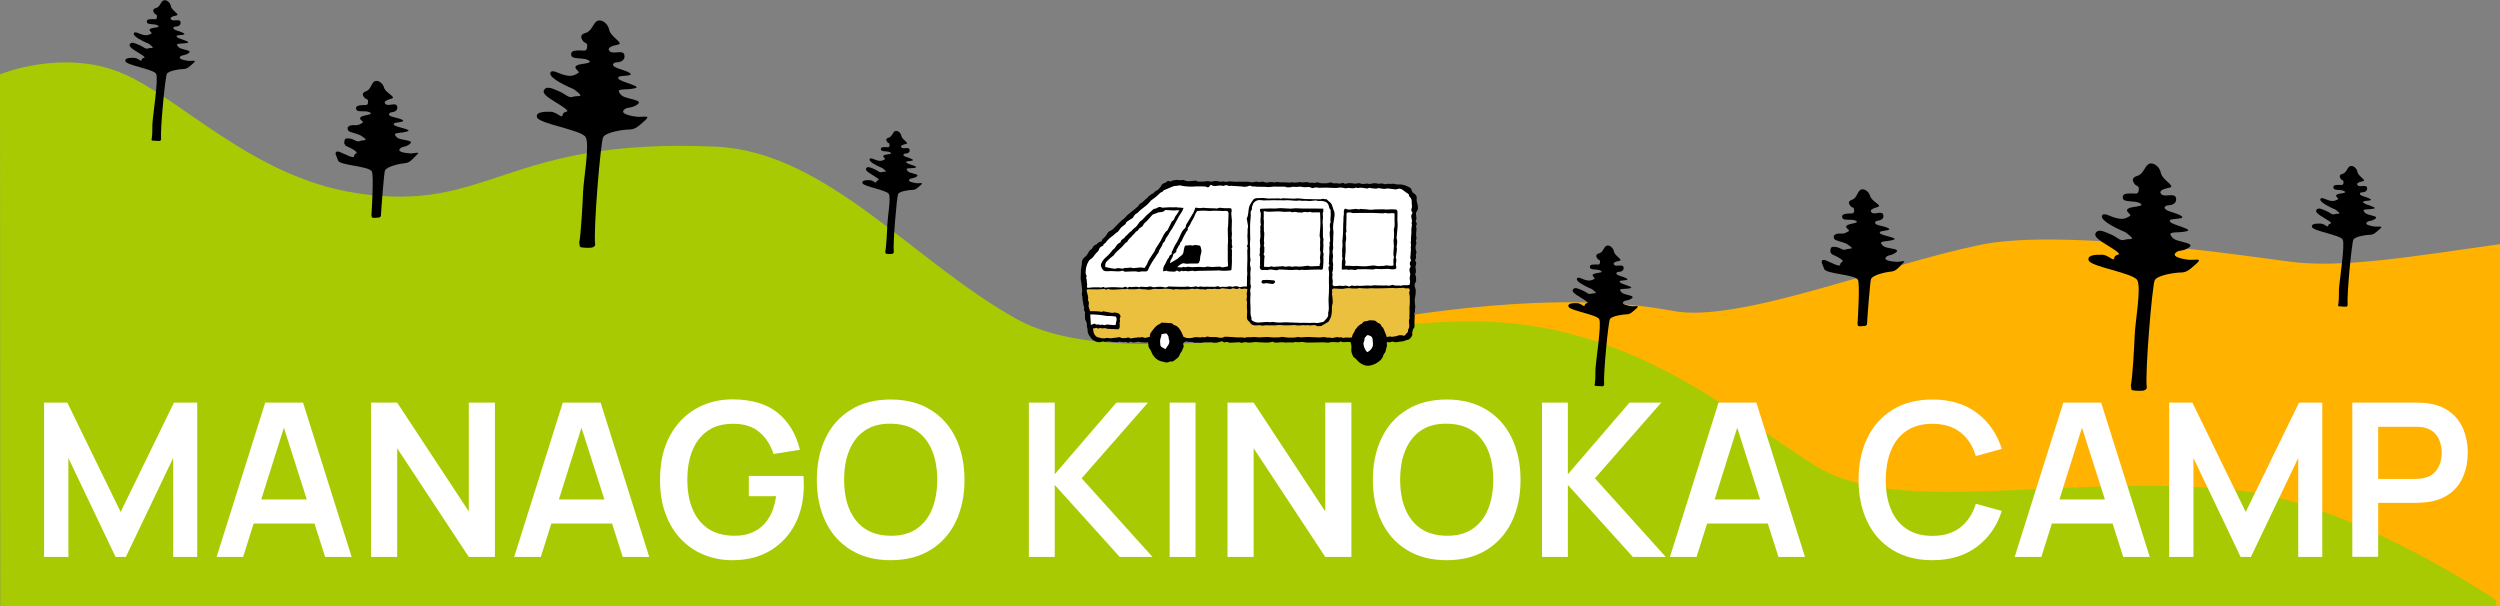 <?xml version="1.0" encoding="UTF-8"?> <svg xmlns="http://www.w3.org/2000/svg" xmlns:xlink="http://www.w3.org/1999/xlink" version="1.1" id="レイヤー_1" x="0px" y="0px" width="1923px" height="466.4px" viewBox="0 0 1923 466.4" style="enable-background:new 0 0 1923 466.4;" xml:space="preserve"><rect x="0" y="0" width="1923" height="466.4" fill="#808080" stroke="none"/> <style type="text/css"> .st0{fill:#FFB200;} .st1{fill:#A8CA03;} .st2{fill:#FFFFFF;} .st3{fill:#EBC03E;} </style> <g> <g> <path class="st0" d="M1760.7,201.2c-51.4-7-178.7-25.1-237.8-12.8c-76.1,15.8-185.6,60.3-235.7,50.8 c-89.2-16.9-203.2,2.3-258.8,12.8c-29.1,5.5-68.2,18.7-69.3,42c-1,23.4,7.9,46.1,63.5,54.3c55.6,8.2,116.5,2.3,156.4,43.2 c39.9,40.9,104.7,68.9,153.6,67.1c25.3-0.9,81.5-8,117.9,7.7H1923V187.8C1858.1,196.8,1801.7,206.8,1760.7,201.2z"></path> </g> <path d="M1826.8,174.3c-2.7-0.3-7.9-1.4-6.4-3.1c1.5-1.8,2.9-0.7,5.9-2.4c3-1.7,1-2.3-2.5-3.2c-3.5-0.9-4.5-1.3-5.6-3.2 c-1.1-1.9,3.6-1,7.6-1.9c4-0.9-6.8-3-7.9-4.6s2.6-1.2,5-1.7c2.4-0.5-0.6-1.9-4.9-3.2c-4.3-1.3-2.9-3.1-0.8-3.1c2,0,4.2-1.3,3.5-3.7 c-0.7-2.4-5.5,0-7.1-1.6c-1.6-1.6,0.9-2.6,4-3.2c3.1-0.7-3.6-3.7-4.2-7c-0.6-3.3-3.7-5.5-5.9-4.5c-2.1,1.1-2.5,5-5.6,5.8 c-3.1,0.8-2.2,2.7-1.3,4c0.9,1.3,2.3,0.5,2,3s-1.7,1.2-5.5,1.6c-1.4,0.1-2.7,0.6-2.1,2.5c0.6,1.9,5.7,0.8,8.1,2.2 c2.5,1.3-1.3,1.6-2.9,1.9s-4.3,0.8-2.9,2.5c1.4,1.6,2,1.6-0.3,2.6c-2.3,1-3.8,0.6-5.8,0.1c-2-0.5-5.9-3-6.4-0.8 c-0.5,2.2,6.5,5.6,9.1,6.8c2.7,1.2,2,0.6,4.6,2.8c2.6,2.2-0.8,1.1-2.8,1.9c-2.1,0.7-3.5-1.4-6.5-2.6c-3-1.2-6.1-3-7.5-0.6 c-1.3,2.5,6.1,5.8,9.9,8.5c3.7,2.8-0.4,1-0.7,3.4c-0.3,2.3-3-2-6.8-1.5c0,0-6.8-0.5-5.7,2.7c1.2,3.1,21.6,6,23.6,9.6 c2,3.6-2.7,32.6-2.9,39c-0.1,3.6,0.1,6.9-0.4,9.8c0,0.2,0.1,0.3,0,0.5c-0.1,0.3-0.1,0.7-0.2,1c0,0.1,0,0.2,0,0.4c0,0,0,0.1,0,0.2 c0,0,0,0.1,0.1,0.1c0,0,0.1,0.1,0.1,0.1c0,0.1,0.1,0.1,0.1,0.2c1.7,0.1,3.4,0.3,5.1,0.3c0.3,0,0.7,0,1,0c0.1-0.1,0.2-0.2,0.3-0.2 c0,0,0,0,0,0c0,0,0.1-0.1,0.1-0.1c0.1-0.1,0.1-0.2,0.2-0.2c0.1-0.1,0.1-0.2,0.2-0.3c0,0,0,0,0,0c0,0,0,0,0,0c0-0.2,0.1-0.3,0.1-0.5 c-0.7-8.2,3.2-47.7,4.4-50.2c1.2-2.5,9.9-3.8,12.8-3.8c2.9,0,4.5-1.8,7.6-4.5S1829.5,174.6,1826.8,174.3z"></path> <g> <path class="st1" d="M0,57.2c0,0,47.7-19.8,92.9-1.3c45.2,18.5,100.7,80.2,180.9,92.6c103.8,16,113.1-42.9,276.7-35.7 c85.4,3.8,152.3,88.9,232.1,132.9c76,41.9,243.3,1.5,350.5,1.5c119.7,0,199.5,71,263.4,111.1c63.8,40.1,192.2,5.4,321.9,18.5 c90.3,9.1,201.7,84.9,201.7,84.9v4.7l-1919.9,0L0,57.2z"></path> </g> <path d="M1458.7,201.4c-3.3-0.2-9.8-1-8.2-3.3c1.7-2.3,3.5-1.1,7.1-3.4c3.5-2.3,1-2.9-3.4-3.7c-4.4-0.8-5.6-1.2-7.1-3.5 c-1.5-2.3,4.4-1.5,9.2-3c4.8-1.5-8.6-3.1-10.1-5c-1.5-1.9,3.1-1.7,6-2.5c2.9-0.9-0.8-2.3-6.3-3.5c-5.4-1.2-3.8-3.5-1.3-3.8 c2.5-0.2,5-1.9,3.9-4.8c-1.1-2.9-6.7,0.5-8.8-1.4c-2.1-1.9,0.9-3.2,4.7-4.3c3.8-1.1-4.7-4.3-5.8-8.2c-1.1-4-5-6.4-7.5-5 c-2.5,1.5-2.7,6.3-6.4,7.6c-3.8,1.3-2.5,3.5-1.2,5c1.3,1.5,2.9,0.4,2.7,3.5c-0.2,3.1-2,1.6-6.6,2.4c-1.7,0.3-3.2,0.9-2.4,3.2 c0.8,2.3,7,0.5,10.1,2c3.1,1.4-1.5,2.1-3.4,2.5c-1.9,0.4-5.2,1.4-3.3,3.3c1.9,1.9,2.6,1.8-0.1,3.2c-2.2,1.2-3.8,1.1-5.6,0.9 c-0.5,0.1-1,0.2-1.6,0.2c-0.2,0-0.4,0.1-0.6,0.1c-0.1,0-0.1,0-0.2,0c-0.1,0.1-0.3,0.1-0.4,0.2c-0.5,0.4-1,0.8-1.5,1.1 c0,0.3-0.1,0.6-0.1,0.9c0.1,0.4,0.1,0.7,0.2,1.1c0,0.1,0.1,0.3,0.1,0.4c0.9,1.4,3.8,1.8,6.4,2.7c3.3,1.2,2.5,0.6,5.9,3.1 c3.4,2.5-0.8,1.5-3.3,2.5c-1.7,0.7-3.2-0.3-5.2-1.3c0,0,0,0-0.1,0c-0.9-0.4-1.9-0.6-2.9-0.7c-0.1,0-0.3,0-0.4,0c-0.4,0-0.8,0-1.3,0 c0,0,0,0,0,0c-0.1,0-0.2,0-0.3,0c-0.2,0-0.3,0.1-0.5,0.1l0,0c0,0,0,0,0,0c-0.2,0.1-0.3,0.3-0.5,0.4c0,0,0,0,0,0 c-0.1,0.1-0.1,0.2-0.2,0.3c0,0,0,0,0,0c-0.2,0.4-0.3,0.8-0.4,1.2c0,0.1,0,0.1,0,0.2c0,0,0,0.1,0,0.2c0,0.2,0,0.4-0.1,0.6 c0,0.1,0,0.3,0,0.4c0,0,0,0,0,0c0,0.1,0,0.2,0,0.3c0.2,0.5,0.5,1.1,0.9,1.6c0.1,0.1,0.1,0.2,0.1,0.2c0,0,0,0.1,0.1,0.1 c1.5,0.8,3.8,1.6,6.2,3.2c4.8,3.1,0.4,2,0.2,5c-0.1,2-7.2-1.9-11.6-3.7c-0.2,0-0.3,0-0.5,0c-0.2,0-0.3,0-0.5,0c0,0-0.2,0-0.2,0 c0,0-0.1,0-0.1,0c-0.1,0-0.1,0-0.2,0c-0.1,0-0.3,0-0.4,0.1c-0.1,0-0.2,0-0.3,0.1c0,0,0,0,0,0c-0.1,0.2-0.1,0.4-0.2,0.5 c0,0.1-0.1,0.3-0.1,0.4c0,0,0,0.1,0,0.1c0,0.1,0,0.1,0,0.2c0,0.1,0,0.3-0.1,0.4c0.5,1.4,1.2,3.3,2,5.2c1.7,3.7,23.1,4,25.9,8.2 c1.6,2.4,0,29.9-0.3,33.9c0,0,0,0,0,0c0.1,0.2,0.1,0.4,0.1,0.6c0-0.1,0-0.2,0-0.4c0,0.4,0.1,0.8,0.2,1.2c0,0,0,0,0,0.1 c0.2,0.1,0.4,0.1,0.6,0.2c0.2,0,0.3,0,0.5,0.1c0.1,0,0.3,0.1,0.4,0.1c1.4-0.1,2.8-0.2,4.2-0.3c0,0,0,0,0,0c0,0,0,0,0,0 c0.2-0.1,0.3-0.2,0.5-0.3c0.1-0.1,0.3-0.2,0.4-0.3c0.2-0.2,0.3-0.4,0.4-0.6c0.2-5,2.4-33.2,3.1-34.9c1.3-3.2,11.8-5.4,15.3-5.7 c3.5-0.2,5.4-2.5,8.9-6.1C1467.3,199.5,1462.1,201.6,1458.7,201.4z"></path> <path d="M315.6,118c-3.3-0.2-9.8-1-8.2-3.3c1.7-2.3,3.5-1.1,7.1-3.4c3.5-2.3,1-2.9-3.4-3.7c-4.4-0.8-5.6-1.2-7.1-3.5 c-1.5-2.3,4.4-1.5,9.2-3c4.8-1.5-8.6-3.1-10.1-5c-1.5-1.9,3.1-1.7,6-2.5c2.9-0.9-0.8-2.3-6.3-3.5c-5.4-1.2-3.8-3.5-1.3-3.8 c2.5-0.2,5-1.9,3.9-4.8c-1.1-2.9-6.7,0.5-8.8-1.4c-2.1-1.9,0.9-3.2,4.7-4.3c3.8-1.1-4.7-4.3-5.8-8.2c-1.1-4-5-6.4-7.5-5 c-2.5,1.5-2.7,6.3-6.4,7.6c-3.8,1.3-2.5,3.5-1.2,5c1.3,1.5,2.9,0.4,2.7,3.5c-0.2,3.1-2,1.6-6.6,2.4c-1.7,0.3-3.2,0.9-2.4,3.2 c0.8,2.3,7,0.5,10.1,2c3.1,1.4-1.5,2.1-3.4,2.5c-1.9,0.4-5.2,1.4-3.3,3.3c1.9,1.9,2.6,1.8-0.1,3.2c-2.2,1.2-3.8,1.1-5.6,0.9 c-0.5,0.1-1,0.2-1.6,0.2c-0.2,0-0.4,0.1-0.6,0.1c-0.1,0-0.1,0-0.2,0c-0.1,0.1-0.3,0.1-0.4,0.2c-0.5,0.4-1,0.8-1.5,1.1 c0,0.3-0.1,0.6-0.1,0.9c0.1,0.4,0.1,0.7,0.2,1.1c0,0.1,0.1,0.3,0.1,0.4c0.9,1.4,3.8,1.8,6.4,2.7c3.3,1.2,2.5,0.6,5.9,3.1 c3.4,2.5-0.8,1.5-3.3,2.5c-1.7,0.7-3.2-0.3-5.2-1.3c0,0,0,0-0.1,0c-0.9-0.4-1.9-0.6-2.9-0.7c-0.1,0-0.3,0-0.4,0c-0.4,0-0.8,0-1.3,0 c0,0,0,0,0,0c-0.1,0-0.2,0-0.3,0c-0.2,0-0.3,0.1-0.5,0.1l0,0c0,0,0,0,0,0c-0.2,0.1-0.3,0.3-0.5,0.4c0,0,0,0,0,0 c-0.1,0.1-0.1,0.2-0.2,0.3c0,0,0,0,0,0c-0.2,0.4-0.3,0.8-0.4,1.2c0,0.1,0,0.1,0,0.2c0,0,0,0.1,0,0.2c0,0.2,0,0.4-0.1,0.6 c0,0.1,0,0.3,0,0.4c0,0,0,0,0,0c0,0.1,0,0.2,0,0.3c0.2,0.5,0.5,1.1,0.9,1.6c0.1,0.1,0.1,0.2,0.1,0.2c0,0,0,0.1,0.1,0.1 c1.5,0.8,3.8,1.6,6.2,3.2c4.8,3.1,0.4,2,0.2,5c-0.1,2-7.2-1.9-11.6-3.7c-0.2,0-0.3,0-0.5,0c-0.2,0-0.3,0-0.5,0c0,0-0.2,0-0.2,0 c0,0-0.1,0-0.1,0c-0.1,0-0.1,0-0.2,0c-0.1,0-0.3,0-0.4,0.1c-0.1,0-0.2,0-0.3,0.1c0,0,0,0,0,0c-0.1,0.2-0.1,0.4-0.2,0.5 c0,0.1-0.1,0.3-0.1,0.4c0,0,0,0.1,0,0.1c0,0.1,0,0.1,0,0.2c0,0.1,0,0.3-0.1,0.4c0.5,1.4,1.2,3.3,2,5.2c1.7,3.7,23.1,4,25.9,8.2 c1.6,2.4,0,29.9-0.3,33.9c0,0,0,0,0,0c0.1,0.2,0.1,0.4,0.1,0.6c0-0.1,0-0.2,0-0.4c0,0.4,0.1,0.8,0.2,1.2c0,0,0,0,0,0.1 c0.2,0.1,0.4,0.1,0.6,0.2c0.2,0,0.3,0,0.5,0.1c0.1,0,0.3,0.1,0.4,0.1c1.4-0.1,2.8-0.2,4.2-0.3c0,0,0,0,0,0c0,0,0,0,0,0 c0.2-0.1,0.3-0.2,0.5-0.3c0.1-0.1,0.3-0.2,0.4-0.3c0.2-0.2,0.3-0.4,0.4-0.6c0.2-5,2.4-33.2,3.1-34.9c1.3-3.2,11.8-5.4,15.3-5.7 c3.5-0.2,5.4-2.5,8.9-6.1C324.1,116,318.9,118.2,315.6,118z"></path> <path d="M1683.4,199.8c-4.3-0.5-12.6-2.1-10.2-5c2.3-2.8,4.7-1.1,9.4-3.7c4.8-2.7,1.6-3.7-4-5.1c-5.6-1.4-7.2-2.1-8.9-5.1 c-1.7-3.1,5.8-1.5,12.1-3c6.3-1.5-10.8-4.7-12.5-7.3c-1.7-2.5,4.2-1.9,8-2.7c3.8-0.8-0.9-3-7.8-5.1s-4.6-4.9-1.3-4.9 c3.2-0.1,6.6-2,5.5-5.9c-1.1-3.9-8.6,0-11.2-2.6c-2.5-2.6,1.5-4.1,6.4-5.1c4.9-1-5.7-5.9-6.7-11.1c-1-5.2-5.9-8.7-9.3-7.1 c-3.3,1.7-4,7.8-8.9,9.2s-3.5,4.3-2,6.3c1.5,2,3.7,0.8,3.1,4.8c-0.5,4-2.8,1.9-8.7,2.5c-2.2,0.2-4.2,0.9-3.4,3.9 c0.9,3,9,1.3,12.9,3.4c3.9,2.1-2.1,2.6-4.6,3c-2.5,0.4-6.8,1.3-4.6,3.9c2.3,2.6,3.2,2.5-0.5,4.2c-3.6,1.7-6,1-9.2,0.2 c-3.2-0.7-9.4-4.8-10.2-1.3c-0.8,3.5,10.2,8.9,14.4,10.8c4.2,1.9,3.2,1,7.3,4.5c4.1,3.5-1.2,1.8-4.5,3c-3.3,1.1-5.5-2.2-10.3-4.2 c-4.7-1.9-9.7-4.8-11.8-0.9c-2.1,3.9,9.7,9.1,15.6,13.5c5.9,4.4-0.6,1.6-1.2,5.5c-0.5,3.6-4.7-3.2-10.7-2.4c0,0-10.8-0.7-9,4.3 c1.8,5,34.2,9.6,37.4,15.2c3.2,5.7-1.6,32.1-2,42.3c-0.2,6.6-1.7,33.8-3,38.9c0,0,0.1,0.1,0.1,0.1c0.1,0.3,0.1,0.5,0.1,0.8l0-0.4 c0,0.7,0.1,1.5,0.2,2.2c0,0.1,0.1,0.2,0.1,0.2c0.2,0.2,0.4,0.3,0.7,0.5c-0.2-0.1-0.3-0.2-0.5-0.3c0.2,0.1,0.4,0.2,0.6,0.4 c1.5,0.2,3,0.4,4.5,0.4c0.6,0,1.2,0,1.8,0c0.5,0,1.1-0.1,1.6-0.1c0.2,0,0.5-0.1,0.7-0.1c0.4-0.2,0.8-0.3,1.2-0.5 c0.4-0.3,0.6-0.5,0.8-0.7c0,0,0.1-0.1,0.1-0.1c0.1-0.1,0.1-0.3,0.2-0.4c0,0,0,0,0,0c0,0,0-0.1,0-0.1c0-0.1,0-0.3,0.1-0.4 c0,0,0,0,0-0.1c-1.5-11.2,4.2-78.5,6.1-82.5c2-4,15.7-6,20.3-6c4.6,0,7.2-2.8,12.1-7.1C1694.6,198.1,1687.7,200.3,1683.4,199.8z"></path> <path d="M489.9,89.8c-4.3-0.5-12.6-2.1-10.2-5c2.3-2.8,4.7-1.1,9.4-3.7c4.8-2.7,1.6-3.7-4-5.1c-5.6-1.4-7.2-2.1-8.9-5.1 c-1.7-3.1,5.8-1.5,12.1-3c6.3-1.5-10.8-4.7-12.5-7.3s4.2-1.9,8-2.7c3.8-0.8-0.9-3-7.8-5.1c-6.9-2.1-4.6-4.9-1.3-4.9 c3.2-0.1,6.6-2,5.5-5.9c-1.1-3.9-8.6,0-11.2-2.6c-2.5-2.6,1.5-4.1,6.4-5.1c4.9-1-5.7-5.9-6.7-11.1c-1-5.2-5.9-8.7-9.3-7.1 c-3.3,1.7-4,7.8-8.9,9.2c-4.9,1.3-3.5,4.3-2,6.3c1.5,2,3.7,0.8,3.1,4.8c-0.5,4-2.8,1.9-8.7,2.5c-2.2,0.2-4.2,0.9-3.4,3.9 c0.9,3,9,1.3,12.9,3.4c3.9,2.1-2.1,2.6-4.6,3c-2.5,0.4-6.8,1.3-4.6,3.9c2.3,2.6,3.2,2.5-0.5,4.2c-3.6,1.7-6,1-9.2,0.2 c-3.2-0.7-9.4-4.8-10.2-1.3c-0.8,3.5,10.2,8.9,14.4,10.8c4.2,1.9,3.2,1,7.3,4.5c4.1,3.5-1.2,1.8-4.5,3c-3.3,1.1-5.5-2.2-10.3-4.2 c-4.7-1.9-9.7-4.8-11.8-0.9c-2.1,3.9,9.7,9.1,15.6,13.5c5.9,4.4-0.6,1.6-1.2,5.5c-0.5,3.6-4.7-3.2-10.7-2.4c0,0-10.8-0.7-9,4.3 c1.8,5,34.2,9.6,37.4,15.2c3.2,5.7-1.6,32.1-2,42.3c-0.2,6.6-1.7,33.8-3,38.9c0,0,0.1,0.1,0.1,0.1c0.1,0.3,0.1,0.5,0.1,0.8l0-0.4 c0,0.7,0.1,1.5,0.2,2.2c0,0.1,0.1,0.2,0.1,0.2c0.2,0.2,0.4,0.3,0.7,0.5c-0.2-0.1-0.3-0.2-0.5-0.3c0.2,0.1,0.4,0.2,0.6,0.4 c1.5,0.2,3,0.4,4.5,0.4c0.6,0,1.2,0,1.8,0c0.5,0,1.1-0.1,1.6-0.1c0.2,0,0.5-0.1,0.7-0.1c0.4-0.2,0.8-0.3,1.2-0.5 c0.4-0.3,0.6-0.5,0.8-0.7c0,0,0.1-0.1,0.1-0.1c0.1-0.1,0.1-0.3,0.2-0.4c0,0,0,0,0,0c0,0,0-0.1,0-0.1c0-0.1,0-0.3,0.1-0.4 c0,0,0,0,0-0.1c-1.5-11.2,4.2-78.5,6.1-82.5c2-4,15.7-6,20.3-6c4.6,0,7.2-2.8,12.1-7.1C501.1,88.1,494.2,90.3,489.9,89.8z"></path> <path d="M1254.9,235.5c-2.7-0.3-7.9-1.4-6.4-3.1c1.5-1.8,2.9-0.7,5.9-2.4c3-1.7,1-2.3-2.5-3.2c-3.5-0.9-4.5-1.3-5.6-3.2 c-1.1-1.9,3.6-1,7.6-1.9c4-0.9-6.8-3-7.9-4.6c-1.1-1.6,2.6-1.2,5-1.7c2.4-0.5-0.6-1.9-4.9-3.2c-4.3-1.3-2.9-3.1-0.8-3.1 c2,0,4.2-1.3,3.5-3.7c-0.7-2.4-5.5,0-7.1-1.6c-1.6-1.6,0.9-2.6,4-3.2c3.1-0.7-3.6-3.7-4.2-7c-0.6-3.3-3.7-5.5-5.9-4.5 c-2.1,1.1-2.5,5-5.6,5.8c-3.1,0.8-2.2,2.7-1.3,4c0.9,1.3,2.3,0.5,2,3c-0.3,2.5-1.7,1.2-5.5,1.6c-1.4,0.1-2.7,0.6-2.1,2.5 c0.6,1.9,5.7,0.8,8.1,2.2c2.5,1.3-1.3,1.6-2.9,1.9c-1.5,0.2-4.3,0.8-2.9,2.5c1.4,1.6,2,1.6-0.3,2.6c-2.3,1-3.8,0.6-5.8,0.1 c-2-0.5-5.9-3-6.4-0.8c-0.5,2.2,6.5,5.6,9.1,6.8c2.7,1.2,2,0.6,4.6,2.8c2.6,2.2-0.8,1.1-2.8,1.9c-2.1,0.7-3.5-1.4-6.5-2.6 s-6.1-3-7.5-0.6c-1.3,2.5,6.1,5.8,9.9,8.5c3.7,2.8-0.4,1-0.7,3.4c-0.3,2.3-3-2-6.8-1.5c0,0-6.8-0.5-5.7,2.7 c1.2,3.1,21.6,6,23.6,9.6c2,3.6-2.7,32.6-2.9,39c-0.1,3.6,0.1,6.9-0.4,9.8c0,0.2,0.1,0.3,0,0.5c-0.1,0.3-0.1,0.7-0.2,1 c0,0.1,0,0.2,0,0.4c0,0,0,0.1,0,0.2c0,0,0,0.1,0.1,0.1c0,0,0.1,0.1,0.1,0.1c0,0.1,0.1,0.1,0.1,0.2c1.7,0.1,3.4,0.3,5.1,0.3 c0.3,0,0.7,0,1,0c0.1-0.1,0.2-0.2,0.3-0.2c0,0,0,0,0,0c0,0,0.1-0.1,0.1-0.1c0.1-0.1,0.1-0.2,0.2-0.2c0.1-0.1,0.1-0.2,0.2-0.3 c0,0,0,0,0,0c0,0,0,0,0,0c0-0.2,0.1-0.3,0.1-0.5c-0.7-8.2,3.2-47.7,4.4-50.2c1.2-2.5,9.9-3.8,12.8-3.8c2.9,0,4.5-1.8,7.6-4.5 C1261.9,234.4,1257.6,235.9,1254.9,235.5z"></path> <path d="M144.9,46.8c-2.7-0.3-7.9-1.4-6.4-3.1s2.9-0.7,5.9-2.4c3-1.7,1-2.3-2.5-3.2c-3.5-0.9-4.5-1.3-5.6-3.2 c-1.1-1.9,3.6-1,7.6-1.9c4-0.9-6.8-3-7.9-4.6c-1.1-1.6,2.6-1.2,5-1.7c2.4-0.5-0.6-1.9-4.9-3.2c-4.3-1.3-2.9-3.1-0.8-3.1 c2,0,4.2-1.3,3.5-3.7c-0.7-2.4-5.5,0-7.1-1.6c-1.6-1.6,0.9-2.6,4-3.2c3.1-0.7-3.6-3.7-4.2-7c-0.6-3.3-3.7-5.5-5.9-4.5 c-2.1,1.1-2.5,5-5.6,5.8c-3.1,0.8-2.2,2.7-1.3,4c0.9,1.3,2.3,0.5,2,3s-1.7,1.2-5.5,1.6c-1.4,0.1-2.7,0.6-2.1,2.5 c0.6,1.9,5.7,0.8,8.1,2.2c2.5,1.3-1.3,1.6-2.9,1.9s-4.3,0.8-2.9,2.5c1.4,1.6,2,1.6-0.3,2.6c-2.3,1-3.8,0.6-5.8,0.1 c-2-0.5-5.9-3-6.4-0.8c-0.5,2.2,6.5,5.6,9.1,6.8c2.7,1.2,2,0.6,4.6,2.8c2.6,2.2-0.8,1.1-2.8,1.9c-2.1,0.7-3.5-1.4-6.5-2.6 c-3-1.2-6.1-3-7.5-0.6c-1.3,2.5,6.1,5.8,9.9,8.5c3.7,2.8-0.4,1-0.7,3.4c-0.3,2.3-3-2-6.8-1.5c0,0-6.8-0.5-5.7,2.7 c1.2,3.1,21.6,6,23.6,9.6c2,3.6-2.7,32.6-2.9,39c-0.1,3.6,0.1,6.9-0.4,9.8c0,0.2,0.1,0.3,0,0.5c-0.1,0.3-0.1,0.7-0.2,1 c0,0.1,0,0.2,0,0.4c0,0,0,0.1,0,0.2c0,0,0,0.1,0.1,0.1c0,0,0.1,0.1,0.1,0.1c0,0.1,0.1,0.1,0.1,0.2c1.7,0.1,3.4,0.3,5.1,0.3 c0.3,0,0.7,0,1,0c0.1-0.1,0.2-0.2,0.3-0.2c0,0,0,0,0,0c0,0,0.1-0.1,0.1-0.1c0.1-0.1,0.1-0.2,0.2-0.2c0.1-0.1,0.1-0.2,0.2-0.3 c0,0,0,0,0,0c0,0,0,0,0,0c0-0.2,0.1-0.3,0.1-0.5c-0.7-8.2,3.2-47.7,4.4-50.2c1.2-2.5,9.9-3.8,12.8-3.8c2.9,0,4.5-1.8,7.6-4.5 C152,45.7,147.6,47.1,144.9,46.8z"></path> <g> <path d="M847.5,185.6c-0.1-1.2,0.6-1.8,1.4-2.4c1.1-0.9,2-2.1,2.7-3.3c0.6-1.3,1.6-2.1,2.7-2.5c1.6-0.6,2.5-1.9,3.6-3 c1-1.1,2.1-2.1,3.1-3.2c1.8-1.9,4.3-3.2,5.8-5.4c0.3-0.4,0.8-0.6,1.2-1c0.7-0.6,1.3-1.2,2-1.7c1.2-0.9,2.4-1.8,3.5-2.8 c1-0.9,2.2-1.6,2.8-3c0.1-0.2,0.3-0.4,0.5-0.5c2.4-1.1,3.8-3.4,5.9-4.7c0.5-1.5,2.2-1.7,3-2.8c0.2-0.2,0.6-0.3,0.9-0.4 c0.2-0.1,0.6-0.1,0.6-0.2c0.9-1.9,3.3-2,4.4-3.7c0.4-0.6,1-1,1.3-1.6c0.7-1.6,1.8-2.5,3.5-2.9c0.2,0,0.5-0.1,0.6-0.3 c0.9-1.3,2.1-1.3,3.4-0.5c1-1,2.3-0.9,3.6-1.2c2-0.4,3.9,0.5,5.9-0.1c0.3-0.1,0.8,0.1,1.2,0.3c1.6,0.9,3.4,0.7,5.1,0.6 c0.6,0,1.3-0.1,1.9-0.2c1.1-0.3,2.2-0.2,3.1,0.5c0.2,0.1,0.5,0.1,0.8,0.1c2.3-0.1,4.6,0.1,6.9-0.4c0.2,0,0.4,0,0.5,0 c1.6,0.8,3.2,0.3,4.7,0c0.8-0.2,1.5-0.1,2.2,0c1.3,0.3,2.5,0.8,3.9,0.3c0.7-0.2,1.5,0.1,2.3,0.2c0.3,0,0.7,0.2,1,0.1 c2.7-1,5.5,0.2,8.3-0.1c1.5-0.1,3-0.1,4.5,0c1.5,0.1,3-0.2,4.5,0.1c1,0.2,2,0.4,3.1,0.3c0.5,0,1-0.2,1.5-0.3 c0.4-0.1,1-0.3,1.3-0.2c1.3,0.7,2.6,0.2,3.9,0.1c0.6-0.1,1.2-0.1,1.7,0.2c1.4,0.7,2.8,0.4,4.2,0.1c1-0.2,2,0,3.1,0.1 c0.2,0,0.5,0.3,0.7,0.2c1.8-0.9,3.7,0,5.6-0.1c1.9-0.2,3.9,0.1,5.9,0.2c0.3,0,0.6,0,0.8-0.1c0.4-0.1,0.9-0.3,1.2-0.2 c1.5,0.5,3.1,0.1,4.6,0.1c0.6,0,1.3-0.4,1.8-0.2c1,0.3,2,0.3,3.1,0.1c0.6-0.1,1.1-0.1,1.7-0.1c0.3,0,0.8-0.1,1,0 c1,0.8,2.1,0.4,3.1,0.4c0.6,0,1.3,0.1,1.9,0.2c0.3,0,0.7,0.1,0.8,0c1.1-0.9,2.2-0.3,3.3,0c0.7,0.2,1.4,0.3,2.1,0.3 c1.9-0.2,3.9,0.3,5.8-0.6c0.5-0.2,1.3,0.1,2,0.3c0.4,0.1,1,0.5,1.3,0.4c1.4-0.5,2.7,0.1,4,0.1c0.1,0,0.1,0,0.2,0 c1.1,0.2,2.2-1.1,3.3-0.2c1.1,0.8,2.1,0,3.1-0.1c0.7-0.1,1.5,0,2.3,0c1.2,0.1,2.4,0.3,3.6,0.4c0.3,0,0.5-0.2,0.8-0.2 c0.9,0,2-0.4,2.7,0c1.6,0.8,3.1,0.2,4.6,0.2c0.4,0,0.9-0.2,1.2-0.1c1.2,0.6,2.4,0.2,3.6-0.1c1.4-0.3,2.8-0.2,4.1,0.1 c0.5,0.1,1.1,0.3,1.5,0.1c1.2-0.4,2.3-0.1,3.4,0.2c0.4,0.1,0.9,0.3,1.2,0.2c1.6-0.7,3.2,0,4.8-0.3c1-0.2,1.9,0.1,2.9,0.3 c1.3,0.3,2.6,0.1,4,0.2c2.6,0.3,5.1,1.2,7.3,2.7c0.5,0.4,0.8,1.3,1,2c0.3,0.9,0.8,1.6,1.6,2.1c1.5,0.9,2.5,2.2,2.2,4.2 c-0.2,1.2,0.2,2.4,0.5,3.6c0.5,1.9,1,4.1-0.4,6c-0.8,1-0.7,2.2-0.5,3.4c0.3,2.4,0.3,2.4-0.4,4.5c0.8,0.9,1.3,2,0.4,3.2 c-0.1,0.1-0.2,0.4-0.1,0.5c0.9,2.4-0.2,4.8,0.1,7.1c0.1,0.5,0,1.1,0.2,1.5c0.4,1-0.5,1.7-0.4,2.5c0,0.8,0.6,1.5,0.3,2.3 c-0.7,1.9-0.8,3.7-0.1,5.6c0.2,0.4,0.4,1,0.2,1.3c-0.7,1.2-0.3,2.5-0.3,3.7c0,0.7-0.5,1.4-0.8,2.3c1.2,1.1,1.1,2.5,0.5,4 c-0.5,1.2,0.2,2.4,0.2,3.6c0,1,0.2,2-0.7,2.7c1,1.6,0.7,3.4,0.9,5.1c0,0.4-0.2,0.9-0.5,1.3c-0.7,1.2-0.9,2.4-0.5,3.7 c0.3,1,0.8,2,0.7,3c0,1.7-0.2,3.5-0.6,5.2c-0.3,1.4-0.2,2.8-0.1,4.2c0.1,1.4,0.6,2.7,0.1,4.2c-0.1,0.5,0,1,0,1.6 c0,0.5,0,1-0.2,1.3c-0.4,0.6-0.5,1.1-0.1,1.8c0.1,0.1,0.1,0.3,0.1,0.5c-0.1,1.5-0.1,3-0.2,4.4c0,1.1,0,2.3,0,3.5 c-0.1,1.7-0.1,1.7-1.1,2.6c-0.2,1-0.4,1.9-0.6,2.7c0,0.2-0.2,0.4-0.1,0.5c0.6,1.5-0.4,2.5-1.1,3.5c-0.8,1.1-1.9,1.7-3.3,1.8 c-0.2,0-0.4,0-0.5,0.1c-1.8,1.3-3.9,0.8-5.8,1.3c-1.3,0.3-2.7,0.4-4.1-0.2c-0.2-0.1-0.6,0-0.8,0c-0.9,0.4-1.9,0.6-2.9,0.4 c-0.9-0.2-1.2,0.2-1,1.1c0.5,2.1-0.6,3.9-0.9,5.8c-0.2,1.2-1.5,2.1-1.8,3.3c-0.6,2.6-2.5,4.1-4.4,5.4c-1.6,1.1-3.4,1.8-5.4,2.3 c-2.6,0.6-4.8,0.1-7.1-1.3c-1.6-1-2.9-2.2-4-3.6c-0.6-0.8-1.8-1-2.3-2.1c-0.8-1.7-1.6-3.6-1.4-5.4c0.3-1.9,0-3.7-0.5-5.4 c-2.6-0.9-5.3,0.7-7.9-0.7c-0.6,0.7-1.4,0.8-2.3,0.7c-2-0.1-4-0.5-6.1,0.1c-1.4,0.4-3-0.1-4.5-0.1c-3.4,0-6.8,0.2-10.2,0.2 c-1.6,0-3.2,0.1-4.7-0.3c-1.7-0.4-3.3,0.1-5,0c-1.2,0-2.4-0.4-3.6,0.3c-0.2,0.1-0.7-0.1-1-0.1c-1.1,0-2.3-0.1-3.4,0 c-0.5,0-1.1,0.2-1.6,0.1c-2.1-0.6-4.1,0-6.2,0c-1,0-2.1,0.2-3-0.5c-0.1-0.1-0.3-0.1-0.5-0.1c-1.2,0.2-2.3,0.5-3.5,0.6 c-1.5,0.1-3-0.1-4.5-0.1c-1.6,0-3.3-0.3-4.9-0.3c-1.9,0-3.7,0.5-5.6,0.4c-0.9,0-1.8-0.3-2.7-0.3c-0.5,0-1,0.1-1.5,0.2 c-0.5,0.1-1.2,0.5-1.5,0.3c-1.3-0.8-2.7-0.3-4.1-0.3c-1.4,0-2.8,0.1-4.2,0.2c-0.2,0-0.5,0.1-0.7,0c-1.2-0.5-2.4-0.9-3.8-0.2 c-0.2,0.1-0.6-0.1-0.8-0.3c-0.9-1-1.9-0.6-2.9-0.1c-1.4,0.6-4,0.8-5.5,0.5c-0.7-0.2-1.4-0.3-2.1-0.2c-1.9,0.2-3.8-0.2-5.7,0.2 c-1.1,0.3-2.3,0.1-3.5,0.1c-0.7,0-1.4,0-2.1,0c-0.3,0-0.7,0.1-0.9,0c-1.7-1.1-3.7-0.3-5.4-0.9c-0.6-0.2-1.4,0.2-2,0.5 c-0.8,0.4-1.1,1.1-0.8,1.9c0.5,1,0.2,1.8-0.2,2.7c-0.5,1-0.7,2.2-1.4,3c-0.7,0.9-1.2,1.6-1.5,2.7c-0.2,0.9-1.1,1.6-1.8,2.2 c-0.8,0.7-1.6,1.3-2.5,1.9c-0.4,0.2-0.9,0.6-1.3,0.5c-1-0.4-1.7,0.2-2.5,0.4c-1.1,0.4-2.3,0.5-3.4,0c-0.2-0.1-0.4-0.1-0.7-0.2 c-3.9-0.5-6.7-2.7-8.6-6.1c-0.5-0.9-0.7-1.8-1.2-2.7c-0.4-0.8-1-1.4-1.4-2.2c-0.2-0.3-0.2-0.7-0.3-1c-0.1-1-0.2-2-0.3-3 c-1.1,0.1-2.1,0.2-3.1,0.1c-0.9-0.1-2,0-2.7-0.2c-1.7-0.6-3.2-0.1-4.8,0.2c-0.9,0.2-1.9-0.3-3-0.6c-0.8,0.7-1.7,1.1-3,0.4 c-0.6-0.3-1.6,0-2.4,0c-0.6,0-1.3-0.1-1.9-0.2c-0.7-0.2-1.4-0.4-2.2,0.1c-0.2,0.2-0.7,0.1-1,0.1c-0.1,0-0.2-0.1-0.3-0.1 c-2.6,0.3-5.2-0.8-7.8-0.2c-0.4,0.1-0.9,0.2-1.2,0c-1.1-0.7-2-0.1-3,0.2c-0.6,0.2-1.4,0.2-2,0.1c-2.5-0.4-4.4-1.6-5.9-3.7 c-1.3-1.8-2.5-3.6-2.2-6c0-0.3-0.1-0.6-0.2-0.9c-0.4-1-0.5-2.1-0.4-3.2c0.1-0.7-0.3-1.5-0.6-2.1c-0.5-1.1-1-2.1-0.8-3.5 c0.1-1-0.4-2,0.1-3c0.1-0.2-0.2-0.7-0.3-1c-0.5-0.9-0.9-1.8-0.4-2.8c0.1-0.2,0-0.4-0.1-0.7c-0.2-0.7-0.6-1.4-0.6-2.1 c-0.1-2-0.9-3.9-0.7-6c-0.9-1.4-0.2-3-0.2-4.5c0-0.5-0.1-0.9-0.1-1.4c-0.2-1.7-0.4-3.3-0.6-5c0-0.2,0-0.4,0-0.5 c-0.9-2.4-0.2-4.9-0.3-7.4c-0.1-2.7,0.8-5.1,0.8-7.8c0-1.6,1-2.9,2.3-3.9c0.8-0.6,1.5-1.4,2-2.3c0.8-1.3,1.4-3,3-3.7 c0.4-0.2,0.8-0.8,1-1.3c0.5-1,1.1-1.7,2.2-2.1c0.4-0.1,1.1-0.4,1.1-0.7C844.8,186.3,846,186,847.5,185.6z"></path> <path class="st2" d="M931.5,142.1c1.2,1.1,2.6,1,4.1,0.9c1.5-0.1,3-0.6,4.5-0.1c1.1,0.4,2-0.4,3-0.5c1-0.1,1.8,0.9,3,0.6 c0.7-0.2,1.5,0,2.2,0c2.2,0.1,4.4,0.3,6.5,0.4c1.2,0.1,2.4,0.5,3.6,0.2c0.8-0.2,1.5-0.2,2.3-0.6c0.4-0.3,1.3-0.1,1.8,0.1 c0.7,0.3,1.2,0.5,2,0.3c0.6-0.1,1.3,0.2,2,0.2c2,0.1,4.1,0,6.1,0.1c1.1,0,2.3,0.2,3.4,0.2c1.4-0.1,2.7-0.3,4.1-0.4 c1.2,0,2.4,0.1,3.6,0.1c1.5,0,3,0,4.5,0c0.1,0,0.3-0.1,0.3,0c1.3,0.8,2.7,0.4,4,0.4c0.2,0,0.4,0.1,0.5,0c1.7-0.8,3.5,0.1,5.3-0.3 c1.1-0.2,2.5-0.2,3.6,0.1c1.7,0.5,3.2-0.1,4.8,0.1c0.5,0,1.1,0,1.5,0.3c0.9,0.6,1.7,0.6,2.7,0.2c0.8-0.4,1.6-0.3,2.5-0.1 c0.9,0.2,2,0.2,3,0.1c2-0.2,3.9,0,5.9,0c2.6,0.1,5.3,0.4,8-0.1c1.3-0.2,2.7,0.2,4.1,0.4c0.3,0,0.6,0.3,0.8,0.2 c2.5-1.1,5.2,0.8,7.6-0.6c0.2-0.1,0.4,0,0.7,0.1c0.3,0.1,0.7,0.3,1,0.2c1.7-0.3,3.3-0.3,5,0.1c0.5,0.1,1.1,0.1,1.7,0.2 c0.3,0,0.8,0.2,1,0c1-0.8,2-0.2,3-0.1c1.6,0.1,3.1,0.6,4.7,0c0.5-0.2,1.3,0,1.9,0.1c1.5,0.3,2.9,0.6,4.5,0.2c1-0.3,2.2,0,3.2,0.1 c1.4,0.1,2.9,0.3,4.3,0.5c0.3,0,0.7-0.2,1-0.3c1.5-0.5,2.9-0.3,4.2,0.7c1.5,1.2,3.1,2.3,4.7,3.4c-0.1,0.9,0.3,1.6,1,2.3 c1.3,1.2,1.2,2.9,1.2,4.6c0,0.8,0.2,1.6,0.2,2.4c0,0.5-0.1,1-0.3,1.5c-0.3,0.9-0.4,1.7,0.2,2.5c0.4,0.5,0.6,1.2,0.2,1.6 c-1.1,1.3-0.6,2.8-0.3,4.1c0.2,0.9,0.3,1.7,0,2.6c-0.1,0.2-0.2,0.5-0.1,0.7c0.7,1.7-0.3,3.4-0.2,5.1c0.2,2.1-0.2,4.3-0.3,6.4 c-0.1,1.1,0.3,2.3-0.3,3.4c0.9,1.4-0.1,2.9,0.2,4.3c0.2,1,0,2.1-0.1,3.1c-0.1,1.2,0,2.4-0.3,3.6c-0.2,0.8,0.4,1.8,0.6,2.8 c-1.3,1.2-1.2,2.8-0.3,4.6c-1.4,1.6-1,3.4-0.4,5.2c0.1,0.3,0.1,0.8,0,1.1c-0.2,1.5-0.7,3-0.1,4.5c0.1,0.3,0,0.7,0,1 c-0.1,0.7-0.2,1.4-0.3,2.1c-2.1,0.8-4.5-0.1-6.7,0.8c-2-0.5-4,0.3-6-0.6c-0.2-0.1-0.4-0.1-0.5-0.1c-1.1,0.2-2.3,0.8-3.3,0.6 c-1.1-0.2-2.1-0.2-3.2-0.1c-1.9,0.1-3.8-0.1-5.7-0.1c-0.9,0-1.9-0.2-2.7,0c-1.3,0.4-2.5,0.2-3.8,0.1c-0.8-0.1-1.7,0.1-2.5,0.1 c-1.3,0.1-2.6,0.1-3.9,0.2c-0.3,0-0.7-0.1-1-0.1c-0.6,0-1.3-0.1-1.9,0c-0.7,0.1-1.3,0.3-2,0c-1.2-0.5-2.3,0-3.3,0.7 c-1.4-0.8-2.9-1-4.5-0.6c-0.2,0.1-0.5,0.1-0.7,0.1c-1.9-0.6-3.8,0.1-5.7,0.1c-1.4,0-2.2-0.8-1.9-2.2c0.3-1.2,0.2-2.4-0.1-3.6 c-0.1-0.4-0.1-0.9-0.1-1.4c0.1-0.9,0.4-1.8,0-2.7c-0.2-0.4,0.1-0.9,0.2-1.4c0.2-1.3,0.7-2.5,0.2-3.8c0.8-1.7-0.4-3.4-0.1-5.1 c0.1-0.3,0-0.6,0-0.9c0.6-1.7,0.1-3.3-0.1-4.9c-0.1-0.6,0.1-1.2,0.2-1.9c0.1-0.6,0.4-1.3,0.3-1.9c-0.4-2.1,0-4.2,0-6.3 c0-1.7,0-3.3,0.2-4.9c0.1-0.8-0.2-1.8-0.3-2.8c-0.2-2.8,0.4-5.5,0.8-8.2c0.3-1.7,0.6-3.4,0.1-5.2c-0.2-0.6-0.4-1.1-0.6-1.6 c-0.1-0.4-0.3-0.8-0.4-1.3c-0.3-0.8-0.5-1.5-0.8-2.3c-0.6-2-2.6-2.7-3.8-4.2c-0.1-0.1-0.3-0.3-0.4-0.3c-1.3,0.2-2.6-0.6-3.9-0.1 c-0.2,0.1-0.4,0.2-0.7,0.2c-3.9-0.1-7.7-0.1-11.6-0.2c-1.9-0.1-3.8-0.4-5.6-0.5c-1-0.1-2.1,0.2-3.1,0.2c-2.8-0.1-5.6-0.2-8.4-0.3 c-0.3,0-0.7,0-1,0.1c-0.7,0.3-1.3,0.4-2,0c-0.1-0.1-0.2-0.1-0.3,0c-2.8,0-5.5,0.1-8.3,0.1c-0.8,0-1.6-0.2-2.4-0.3 c-2-0.3-4,0.1-6,0c-1.6,0-3.1,0.7-3.8,2.4c-0.1,0.3-0.4,0.4-0.5,0.7c-0.9,1.3-1.6,2.6-2,4.2c-0.6,2.7-0.3,5.6-1.6,8.1 c-0.2,0.4,0,0.9,0.1,1.4c0.2,1.4,0.5,2.7,0.7,4.1c0.1,0.5,0.2,1.1,0,1.6c-0.5,1.6-0.1,3.2-0.3,4.8c-0.2,1.3-0.1,2.6,0,3.9 c0,0.6,0.1,1.2,0.1,1.9c0,1.1,0.4,2.3-0.4,3.4c-0.1,0.2-0.2,0.5-0.1,0.7c0.9,1,0.2,2.1,0.2,3.2c0,2.1,0.1,4.2,0.1,6.4 c0,2.3-0.2,4.6-0.2,6.9c0,1.2-0.1,2.4,0.1,3.6c0.1,0.8,0,1.4-0.1,2.2c-0.2,1.1-0.1,2.3-0.1,3.4c0,1.6,0,3.2-0.1,5.1 c-0.9,0-1.9-0.1-2.8,0c-0.8,0.1-1.6,0.3-2.7,0.5c-1.5-0.8-3.4-1.1-5.4-0.3c-0.2,0.1-0.5,0.1-0.7,0c-1.1-0.7-2.1-0.3-3.2-0.1 c-1,0.2-2,0.2-3,0.1c-0.7,0-1.3-0.2-2,0.2c-0.4,0.2-1-0.1-1.4-0.3c-0.7-0.3-1.3-0.5-2-0.2c-1.6,0.7-3.3,0.1-5,0.3 c-0.7,0-1.5-0.1-2.2-0.1c-1.6,0.1-3.2,0.2-4.9-0.1c-0.4-0.1-0.9-0.1-1.2,0.1c-0.7,0.3-1.3,0.3-2-0.1c-0.4-0.2-1-0.1-1.5,0 c-1.6,0.3-3.2,0.6-4.8,0.1c-0.9-0.3-2,0.1-2.9,0.1c-1.3,0-2.5,0-3.8,0c-2.6-0.1-5.3-0.2-7.9-0.2c-0.4,0-0.9-0.2-1.2,0 c-1.7,1.3-3.4,0.3-5.1,0.2c-1.8-0.1-3.7,0-5.5,0.3c-0.8,0.1-1.3,0-2-0.3c-0.5-0.2-1.2-0.4-1.6-0.2c-1.9,0.5-3.8,0.4-5.7,0.2 c-0.7-0.1-1.2-0.2-1.8,0.2c-0.2,0.1-0.6,0.2-0.8,0.1c-1.7-0.5-3.5-0.3-5.2-0.1c-0.3,0-0.7,0.1-1,0c-0.9-0.3-1.7-0.1-2.4,0.6 c-1-0.7-2.1-1.3-3.2-0.3c-0.1,0.1-0.3,0.1-0.5,0.1c-1.5,0-2.9-0.1-4.3-0.2c-1.5-0.1-3.1-0.2-4.6-0.1c-1.6,0-3.2,0.3-5,0.4 c-0.5-0.5-1.3-0.9-2.3-0.2c-0.2,0.1-0.5,0.1-0.7,0.1c-1.4-0.4-2.8-0.1-4.1-0.2c-1.7-0.1-3.2,0.2-4.8,0.3c-0.5,0-0.9,0-1.4,0.1 c-0.6-0.6-0.4-1.2-0.3-1.8c0.1-0.6,0-1.3-0.1-1.9c0-0.6-0.2-1.1-0.2-1.7c0-0.4,0.1-0.9-0.1-1.2c-0.5-0.7-0.2-1.3-0.1-2 c0.1-0.4,0.1-1.1-0.1-1.3c-0.8-0.7-0.5-1.6-0.5-2.4c0.1-1.2,0.1-2.4,0.4-3.6c0.2-0.8,0.5-1.7,0.8-2.4c0.4-0.9,0.9-1.9,1.5-2.8 c0.4-0.5,1-0.9,1.6-1.3c0.4-0.3,0.9-0.6,1.2-1c1.1-1.6,2.3-3.2,3.8-4.5c0.5-0.4,0.8-1.1,1-1.8c0.4-1.2,1.2-1.8,2.2-2.3 c0.4-0.2,1-0.4,1-0.6c0.1-1.3,1.4-1.5,2-2.3c1.3-1.9,3-3.5,4.8-4.7c1.5-1,2.5-2.5,4.1-3.3c0.8-0.4,1.3-1.6,2-2.4 c0.4-0.5,0.7-1,1.2-1.4c0.8-0.7,1.8-1.3,2.6-2c0.3-0.2,0.7-0.6,0.7-0.9c0.2-1,1-1.4,1.7-1.9c1-0.7,2.2-1.3,3.2-2 c0.4-0.2,0.7-0.6,0.9-1c0.7-1.2,1.4-2.3,2.8-2.9c0.8-0.3,1.3-1.4,2.1-2c1.8-1.5,3.7-2.9,5.5-4.4c0.9-0.8,1.7-1.7,2.5-2.6 c0.2-0.3,0.4-0.6,0.7-0.8c1.8-1.4,3.8-2.7,5.4-4.3c1-1,1.9-2,3.3-2.4c0.2-0.1,0.4-0.4,0.6-0.6c0.2-0.2,0.3-0.5,0.5-0.6 c2.2-0.9,4.5-1.7,6.7-2.8c1.7-0.8,3.6-0.3,5.2-0.9c0.1-0.1,0.3,0,0.5,0c3.3,0.9,8.8,1.2,12.1,0.8c1.2-0.1,2.4,0,3.6,0 c0.6,0,1.1,0,1.7,0c1.1,0.1,2.2-0.2,3.2,0.5c0.4,0.3,1.2,0.1,1.8,0C930.5,142.7,930.9,142.4,931.5,142.1z"></path> <path class="st3" d="M1039.8,259.6c-2.2,0.4-4.1-0.4-6,0.3c-0.2,0.1-0.6,0-0.9-0.1c-0.7-0.3-1.4-0.6-2.2-0.2 c-0.1,0.1-0.3,0.1-0.3,0.1c-1.8-1-3.5,0.1-5.3,0.2c-0.2,0-0.5,0.2-0.7,0.1c-1.3-0.7-2.6,0-3.9-0.4c-0.6-0.1-1.1-0.2-1.7-0.3 c-0.6,0-1.1,0-1.7,0c-0.6,0.1-1.1,0.3-1.7,0.3c-1.6,0-3.1-0.2-4.7-0.2c-2.4-0.1-4.8-0.3-7.1-0.1c-1.8,0.2-3.5,0.3-5.2-0.1 c-0.1,0-0.2,0-0.3,0c-2.2,0.7-4.5,0.4-6.7,0.5c-1.4,0-2.9-0.3-4.3-0.5c-0.6-0.1-1.1,0-1.7,0c-0.6,0.1-1.2,0.3-1.9,0.3 c-2.1,0-4.2,0.2-6.2-0.1c-2.8-0.4-5.6,0-8.3,0.1c-1.9,0.1-3.8-0.5-5.7-0.2c-1.9,0.3-3.9-0.3-5.8,0.5c-0.2,0.1-0.6,0-0.8-0.1 c-0.8-0.1-1.6-0.3-2.4-0.2c-2,0.2-4-0.1-6-0.2c-2.1-0.2-4.1-0.2-6.2-0.3c-0.1,0-0.3,0-0.3,0.1c-1.8,1.2-3.8,0.7-5.6,0.3 c-1.5-0.3-3,0-4.4-0.1c-0.8,0-1.5,0-2.3-0.3c-0.5-0.2-1.4,0-2,0.2c-0.6,0.2-1,0.5-1.6,0.2c-0.3-0.2-0.7-0.2-1-0.1 c-1.4,0.4-2.8,0.2-4.2,0c-1.2-0.1-2.3,0.3-3.4,0.5c-2.1,0.4-4.4,0.6-6.4-0.5c-0.1-0.1-0.3-0.1-0.5-0.1c-0.9-2.3-1.8-4.4-3.3-6.4 c-1.1-1.5-2.3-2.4-4-2.8c-0.2,0-0.5-0.1-0.6-0.3c-0.6-1.3-1.8-1.1-2.9-1.2c-1.8-0.1-3.7-0.2-5.5-0.3c-0.3,0-0.7-0.1-0.8,0.1 c-1,1-2.4,1.3-3.5,2.2c-1.2,1-2.3,2.2-3.1,3.4c-1,1.5-2.6,2.8-2.1,5c-1.2,0.4-2.4,0.8-3.6,1c-0.5,0.1-1-0.2-1.5-0.3 c-0.4-0.1-1-0.5-1.3-0.3c-1.1,0.5-2.3,0.1-3.3,0.3c-1,0.2-1.9,0.2-2.9,0.3c-0.7,0.1-1.3,0.3-2.2,0.5c-0.8-0.5-1.6-1.1-3-0.6 c-1.2,0.5-2.7,0.2-4.1,0.2c-0.3,0-0.5-0.3-0.8-0.4c-0.4-0.1-1-0.4-1.3-0.3c-1,0.5-2.1,0.3-3.1,0.5c-1.7,0.2-3.3,0.6-5,0.2 c-0.5-0.1-1.2-0.1-1.7,0c-2.3,0.7-4.5-0.1-6.7-0.7c-0.8-0.2-1.6-1.1-2.2-2c-1-1.5-0.8-3.1-1.2-4.6c0.8-0.1,1.7-0.3,2.8-0.5 c0.6,0.4,1.5,0.9,2.5,0.1c0.1-0.1,0.3-0.1,0.3-0.1c1.6,1,3.5-0.4,5,0.6c0.1,0.1,0.2,0.1,0.3,0.1c2.7,0.1,5.4,0.3,8.1,0.4 c0.8,0,1.4-0.5,1.5-1.4c0.1-0.7,0.2-1.4,0.1-2.1c-0.1-0.8-0.3-1.6,0.2-2.4c0.1-0.2,0.1-0.6,0-0.9c-0.3-0.8-0.2-1.5,0.2-2.3 c0.6-1.3-0.6-3.2-2.1-3.4c-1.1-0.2-2.2-0.7-3.4-0.2c-0.3,0.1-0.8,0.1-1.2,0c-1.9-0.3-3.8-0.7-5.6-1c-0.3-0.1-0.6-0.3-0.8-0.1 c-1.1,0.6-2.1,0.3-3.2,0.1c-1.1-0.2-2.2-0.1-3.3-0.2c-1.2,0-2.5,0-3.6,0c-0.4-1.3-0.8-2.4-1.1-3.5c-0.1-0.4-0.1-0.8,0-1.2 c0.3-1.1,0.2-2.1-0.2-3.1c-0.2-0.4-0.4-0.9-0.3-1.3c0.5-2.1-0.6-3.9-0.8-5.8c0-0.3-0.3-0.5-0.4-0.8c0.3-0.5,0.5-0.9,0.7-1.2 c2.7,0,5.2,0.1,7.8,0.1c1.7,0,3.4-0.2,5.4-0.4c0.5,0.5,1.4,1,2.4,0.1c0.1-0.1,0.3-0.1,0.5,0c3.2,1,6.4,0.2,9.7,0.2 c0.9,0,1.9-0.4,2.9,0c0.2,0.1,0.6,0,0.8-0.1c0.7-0.4,1.4-0.4,2.1,0c0.3,0.2,0.8,0.1,1.2,0.1c2.2-0.1,4.4,0.2,6.6-0.3 c0.9-0.2,1.9,0.3,2.9,0.3c1.3,0,2.5,0,3.8,0.3c1,0.2,2.2,0.1,3.3-0.2c1.5-0.5,3-0.5,4.6-0.3c1.8,0.2,3.6-0.1,5.4-0.2 c0.5,0,1-0.1,1.6,0c0.9,0,1.8,0.1,2.7,0.2c0.6,0.1,1.3,0.2,1.9,0.3c0.3,0.1,0.8,0.3,1,0.2c1.6-0.9,3.2-0.1,4.8-0.2 c3-0.2,6,0.3,9-0.5c0.4-0.1,0.8,0.1,1.2,0.1c0.5,0.1,1,0.3,1.4,0.1c1.2-0.4,2.4-0.1,3.6,0.2c0.7,0.1,1.4,0,2,0 c0.5,0,0.9,0,1.4,0.1c0.3,0,0.8,0.3,1,0.1c2.2-1.1,4.5,0.1,6.7-0.6c0.4-0.1,1,0.2,1.5,0.2c1.3,0.1,2.6,0.2,3.9-0.4 c0.3-0.2,0.8-0.2,1.2-0.1c1.6,0.2,3.2,0.4,4.8,0.5c0.5,0.1,1.2,0.2,1.5-0.1c0.9-0.6,1.8-0.5,2.7-0.2c1.4,0.5,2.6,0.4,3.8-0.5 c0.9,0.9,1.8,0.9,2.9,0.6c0.9-0.3,1.9,0.1,3,0.2c0,0.4,0,0.7,0,1c-0.3,1.3-0.6,2.6-0.3,4.1c0.2,0.8-0.1,1.7-0.2,2.5 c0,0.3-0.2,0.7,0,1c0.5,1.3,0.3,2.6,0.2,4c-0.1,1.6,0.2,3.2,0.2,4.9c0,0.8-0.1,1.6-0.1,2.4c-0.1,1.8-0.4,3.6,1.4,4.9 c0.4,0.3,0.7,0.8,1,1.2c0.9,1.4,2.1,1.9,3.8,2c1.7,0.1,3.4-0.5,5.2,0.1c0.8,0.3,1.8-0.2,2.7-0.2c2.5,0,5,0.1,7.5,0.1 c0.6,0,1.2-0.1,1.7-0.2c1.6-0.2,3.1,0,4.7,0.1c2.4,0.2,4.8,0,7.1-0.1c0.3,0,0.7-0.1,1-0.1c2.2,0.4,4.4,0.5,6.6,0.1 c0.6-0.1,1.2,0.1,1.7,0.1c0.7,0,1.4,0,2,0c0.2,0,0.5-0.2,0.7-0.1c1.4,0.6,2.9-0.1,4.3,0c0.5,0,1.2-0.1,1.5,0.2 c1.2,1,2.5,0.5,3.8,0.5c0.3,0,0.6-0.1,0.8-0.3c1.6-0.9,3.2-1.9,4.8-2.8c0.3-0.2,0.6-0.5,0.8-0.9c0.6-1.3,1.4-2.5,1.7-3.9 c0.4-1.6,0.5-3.3,0.5-5c0-1.3-0.1-2.6,0.4-3.9c0.4-1.1,0.1-2.5,0.1-3.8c0.1-1.8-0.7-3.6-0.3-5.5c0.1-0.3-0.1-0.7-0.1-1 c-0.2-1.2,0.5-1.9,1.7-1.8c2.1,0.1,4.1,0.3,6.2,0.3c1.1,0,2.1-0.4,3.2-0.5c1.3-0.1,2.5-0.1,3.8,0.1c1.2,0.2,2.5,0.1,3.8,0.1 c0.2,0,0.5,0.1,0.7,0c1.7-0.7,3.4,0,5.1-0.1c1.3-0.1,2.6,0.3,3.9,0c0.5-0.1,1-0.1,1.6-0.1c1.9,0,3.8,0.2,5.7,0.1 c3.8,0,7.5-0.2,11.3-0.3c0.6,0,1.3,0.2,1.9,0.2c1.9-0.1,3.8-0.2,5.7-0.3c0.2,0,0.6-0.2,0.7-0.1c1.2,1.1,2.7,0.1,4,0.6 c0.4,0.8,0.8,1.6,0.2,2.6c-0.2,0.3-0.3,0.7-0.2,1c0.7,1.9,0.4,3.8,0.5,5.7c0.1,1.1,0,2.3-0.1,3.4c-0.2,1.5-0.2,3-0.1,4.5 c0.2,1.9-0.3,3.8,0,5.6c0,0.1,0.1,0.3,0,0.3c-1,2,0,4.1-0.2,6.1c0,0.3-0.1,0.7-0.2,1c-0.8,1.7-0.9,1.7-0.8,3.2 c-0.7,0.7-1.4,1.4-1.9,2.1c-0.5,0.8-1.1,1-1.9,0.7c-1.6-0.5-3.1-0.4-4.6,0.3c-0.4,0.2-0.9,0.2-1.3,0.3c-0.8,0.1-1.7,0.2-2.8,0.4 c-1.1-0.4-1.1-0.4-3.9,0.1c-0.3-1-0.5-2.2-1.1-3.2c-0.8-1.6-1-3.6-2.6-4.8c-0.2-0.1-0.4-0.3-0.4-0.5c-0.3-1.4-1.3-1.9-2.4-2.3 c-0.4-0.1-0.8-0.3-1-0.6c-0.6-0.9-1.5-1.2-2.4-1.3c-1.7-0.1-3.4-0.4-5,0.4c-0.3,0.1-0.6,0.2-0.8,0.2c-1.4-0.1-2.4,0.4-3.1,1.6 c-0.2,0.3-0.6,0.4-0.8,0.5c-0.4,0.2-0.8,0.4-1.1,0.7c-0.4,0.3-0.8,0.7-1.3,1.1c-0.1,0.1-0.4,0.2-0.4,0.3c-0.5,1.4-2.1,2-2.3,3.6 c0,0.2-0.1,0.5-0.3,0.6C1040.4,257,1040.1,258.4,1039.8,259.6z"></path> <path class="st2" d="M1022.7,204.5c-0.9,0.5-0.8,1.3-0.8,2.1c0,0.9,0.4,1.8,0.4,2.7c0.1,1.4,0,2.7-0.1,4.1c0,1.6,0,3.2,0,4.8 c0,0.3,0.1,0.7,0.1,1c0,1.9-0.1,3.8-0.1,5.7c-0.1,1.8-0.2,3.6-0.3,5.3c0,1.1,0.1,2.2,0.1,3.3c0.1,2.4,0.4,4.8-0.4,7.2 c0,0.1-0.1,0.2,0,0.3c0.5,2.3-0.9,3.7-2.2,5.1c-0.2,0.2-0.5,0.4-0.6,0.6c-0.4,0.8-1.1,1-2,1.1c-1.5,0.2-2.9,0.9-4.5,0.6 c-1.8-0.3-3.7,0.1-5.5,0c-0.9,0-1.8-0.1-2.7-0.1c-2.4,0-4.7,0.1-7.1-0.1c-1.8-0.2-3.7,0-5.5-0.2c-2.3-0.2-4.6,0-6.9,0.1 c-0.9,0-1.8,0-2.8-0.1c-1.6-0.2-3.2-0.7-4.8-0.1c-2.1-0.6-4.2,0-6.3,0c-0.9,0-1.8,0.2-2.8,0.2c-1.6,0-3-0.5-4.4-1.3 c-0.7-0.4-1.1-1.1-0.9-1.9c0.1-0.2,0.1-0.5,0-0.7c-1.2-2.6-0.5-5.4-0.7-8.1c-0.2-2.1-0.2-4.2-0.2-6.4c0-1,0.2-2.1,0.2-3.1 c0-0.6,0-1.3-0.1-1.9c-0.3-1.4,0-2.8,0.4-4.1c0-0.1,0.1-0.2,0.1-0.3c-1.1-2.9-0.1-5.8-0.5-8.7c-0.2-1.4,0.1-2.6,0.2-3.8 c0-0.6,0.2-1.3,0-1.9c-0.6-1.9-0.7-3.7-0.1-5.6c0-0.1,0-0.1,0-0.2c-0.7-3.6,0-7.3-0.4-11c-0.2-1.6,0.1-3.2,0.2-4.8 c0-1.4-0.1-2.7-0.1-4.1c0-2.8-0.1-5.6,0-8.4c0.1-2,0.4-3.9,0.5-5.9c0-0.5-0.1-1-0.1-1.6c-0.1-0.9,0-1.8,0.6-2.6 c0.2-0.3,0.5-0.8,0.4-1.1c-0.3-1.3,0.4-2.4,0.8-3.5c0.5-1.6,2.8-3.4,5.3-3.2c1,0,2.1,0.2,3.1,0.3c0.5,0,0.9-0.1,1.4-0.1 c0.8,0,1.6,0,2.4,0c1.2,0,2.4-0.1,3.6-0.1c2.9,0,5.7,0.1,8.6,0.1c0.7,0,1.4-0.1,2.1-0.1c3.1,0,6.2,0.8,9.4,0.2 c1.9,0.6,3.8,0,5.7,0.3c2.1,0.3,4.3-0.1,6.4-0.3c0.1,0,0.3-0.1,0.3-0.1c1.8,0.9,3.7,0.2,5.6,0.6c2.4,0.4,3.9,1.5,4.5,4 c0.2,0.8,0.2,1.8,1,2.3c0.2,0.1,0.2,0.4,0.3,0.6c0,1.2,0.1,2.4,0.1,3.7c0,1.8-0.5,3.7-0.1,5.5c0,0.1,0,0.3,0,0.3 c-1.2,1.9-0.3,3.8-0.3,5.7c0,0.5-0.3,1.1-0.4,1.7c0,1.6,0,3.2,0.2,4.8c0.1,1.1,0.4,2.2-0.3,3.2c-0.1,0.1-0.1,0.4-0.1,0.5 c0.6,1.5-0.3,2.9-0.1,4.4c0.3,2.1,0,4.3-0.2,6.4c-0.1,1.5,0.2,3-0.2,4.6C1022.1,203.1,1022.5,203.7,1022.7,204.5z"></path> <path class="st2" d="M839.1,249.9c-0.2-2.8-0.3-5.3-0.5-8c1.1,0,1.9,0,2.7,0c3.1,0.1,6.2,0.4,9.3,1c1.4,0.3,2.9,0.1,4.3,0.2 c1.2,0.1,2.4,0.3,3.4,0.4c1.4,2.3-0.1,4.2-0.1,6.4c-0.5,0.1-1,0.2-1.5,0.2c-1.4-0.1-2.8-0.2-4.1-0.4c-0.8-0.1-1.6-0.3-2.3,0.3 c-0.1,0.1-0.4,0.1-0.6,0.1c-1.1,0-2.1-0.9-3.2,0c-1.2-1.1-3,0.2-4.2-1c-0.2-0.2-0.9,0-1.3,0.1 C840.5,249.5,839.9,249.7,839.1,249.9z"></path> <path class="st2" d="M1051.7,270.9c-1.3-1.3-2-2.6-2.5-4.3c-0.4-1.4-0.7-2.6,0-4c0.2-0.4,0.3-0.8,0.3-1.2c-0.2-1.3,0.7-2.1,1.5-3 c0.7-0.8,1.2-0.8,2.3-0.3c0.1,0,0.1,0.1,0.1,0.1c2.2,0.5,2.5,2.2,2.5,4c0.1,1.3,0.4,2.7,0,4.1 C1055.1,268.6,1053.7,269.9,1051.7,270.9z"></path> <path class="st2" d="M896.4,268.6c-1.1-0.6-2-1.1-2.9-1.7c-0.4-0.3-0.9-0.9-0.9-1.3c-0.2-2.1-0.6-4.1,0.4-6.2 c0.3-0.6,0.3-1.4,0.4-2.3c1-0.2,2-0.4,3-0.6c0.4,0,1,0.1,1.2,0.4c0.6,0.9,1.4,1.7,1.3,2.9c0,0.3,0,0.6,0.1,0.9 c0.9,1.9,0.5,3.7-0.8,5.3C897.6,266.8,897.1,267.6,896.4,268.6z"></path> <path d="M897.7,208.2c-0.9,0.2-1.9,0.3-3,0.5c-0.1-1.8,0.1-3.3,0.9-4.5c1-1.4,1.4-2.9,2.2-4.3c0.3-0.5,0.6-0.9,0.9-1.4 c0.1-0.1,0.4-0.2,0.4-0.3c0.1-1.3,0.9-2,2-2.6c0.2-0.1,0.3-0.6,0.2-0.8c-0.3-0.9,0.2-1.4,0.6-2.1c0.5-0.9,0.8-1.8,1.2-2.7 c0.4-0.9,0.9-1.7,1.4-2.5c1.5-2.2,2.5-4.7,3.6-7.1c0.7-1.5,1.4-3,2.7-4.2c0.8-0.7,1.5-1.5,1.4-2.8c0-0.3,0.2-0.6,0.4-0.9 c0.6-1.1,1.2-2.1,1.9-3.1c1.2-2,2.4-4,3.6-6.1c0.2-0.3,0.3-0.6,0.4-0.9c0.3-0.9,0.7-1.8,1-2.7c2,0.3,3.7,0.6,5.5,0.2 c0.7-0.2,1.6,0.1,2.4,0.1c0.6,0,1.3,0.1,1.9,0.1c2,0.1,3.9,0.1,5.9,0.2c0.3,0,0.8,0.2,1,0.1c1.6-0.9,3.3-0.5,4.9-0.3 c1.8,0.2,3.5-0.1,5.2,0.1c0.2,0,0.5,0.1,0.7,0.1c0.4,1,0.6,1.8,0.2,2.9c-0.2,0.7-0.1,1.6,0,2.4c0.1,1.5,0.3,3.1,0.4,4.6 c0,0.6-0.2,1.3-0.1,1.9c0.1,2.1-0.3,4.2,0,6.3c0.2,1.3,0,2.7-0.1,4.1c0,0.2-0.1,0.5-0.1,0.7c0.4,1.2,0.4,2.5,0.2,3.8 c-0.1,0.7,0.1,1.5,0.3,2.2c0.3,0.9,0,1.6-0.7,2.2c0.7,0.7,0.6,1.5,0.5,2.4c-0.1,1.1,0.1,2.3,0,3.4c-0.2,1.2,0.1,2.5,0,3.8 c0,1.9-0.2,3.8-0.3,5.7c0,0.3-0.1,0.7-0.2,1.1c-0.3,0.1-0.6,0.2-0.8,0.2c-1.6,0.1-3.1,0.3-4.7,0.3c-1.5,0-3-0.2-4.5-0.3 c-0.6,0-1.3,0.1-1.9,0.1c-3.4,0.1-6.8,0.2-10.2,0.2c-2.1,0-4.1,0-6.1,0.3c-0.1,0-0.3,0-0.3,0c-1.6-0.8-3.1,0-4.7,0.1 c-0.4,0-0.8-0.1-1.2-0.2c-0.3,0-0.6-0.1-0.8-0.1c-1.7,0.3-1.7,0.3-3-0.2c-1,0.7-2,1.1-3.1,0.1c-0.2-0.2-0.8-0.2-1,0 c-1,1-2.2,0.6-3.3,0.6c-1.2,0-2.5-0.2-3.7-0.3C897.7,208.3,897.7,208.3,897.7,208.2z"></path> <path d="M910.4,159.9c-0.4,1.1-0.6,1.7-0.9,2.3c-0.8,1.4-1.8,2.7-2.6,4.1c-0.6,1.1-1.2,2.2-1.8,3.3c-0.6,1-1.1,2.1-1.7,3.1 c-0.5,1-1.1,2-1.7,3c-0.6,1-1.4,2-2,3c-0.3,0.5-0.6,1.1-0.9,1.7c-0.3,0.6-0.7,1.1-1.1,1.7c-0.3,0.4-0.7,0.8-0.9,1.3 c-0.5,1.3-0.9,2.7-2.2,3.5c-0.1,0.1-0.2,0.2-0.2,0.3c-0.4,2.6-2.7,4.3-3.2,6.9c0,0.1-0.1,0.2-0.1,0.3c-1.5,1.5-2.2,3.5-3.6,5.2 c-0.4,0.5-0.7,1.1-1.1,1.7c-0.5,0.8-1,1.6-1.4,2.4c-0.4,0.6-0.7,1.3-1.1,2c-0.3,0.6-0.6,1.3-0.8,1.9c-0.4,1-1.2,1.2-2.1,1.2 c-1.6,0-3.1-0.2-4.6,0.3c-0.2,0.1-0.5,0.1-0.7,0c-2.7-0.7-5.4-0.2-8.1-0.2c-1.2,0-2.6,0.5-3.6-0.6c-0.2-0.2-0.7-0.1-1,0 c-2.7,0.9-5.5,0.2-8.3,0.2c-0.8,0-1.6,0.1-2.4,0.1c-0.6,0-1.1,0.1-1.7,0c-2.2-0.2-3-1.9-3.6-3.6c-0.2-0.5-0.2-1.1-0.1-1.7 c0.2-1.3,2-3.8,3-4.7c1.8-1.6,3.6-3.2,5-5.1c0.6-0.8,1.1-1.6,2.1-2.2c0.5-0.3,0.8-1,1.1-1.5c0.9-1.2,1.7-2.5,3.2-3.1 c0.5-0.2,0.8-0.6,0.9-1.2c0.1-0.8,0.7-1.1,1.3-1.5c0.7-0.4,1.3-1.1,1.9-1.6c0.1-0.1,0.1-0.4,0.2-0.5c1.4-0.9,2.3-2.4,3.6-3.4 c0.4-0.3,0.8-0.5,1.1-0.8c1-1.3,2.3-2.3,3.5-3.3c0.2-0.1,0.4-0.3,0.5-0.5c0.8-1.1,1.6-2.2,2.4-3.3c0.1-0.1,0.2-0.3,0.4-0.4 c1.9-1,3.1-2.9,4.6-4.4c0.4-0.4,0.8-0.6,1.2-1c1-0.9,2-1.9,3.1-2.8c0.6-0.5,1.3-1.4,1.9-1.4c1.9,0.1,3.3-2.2,5.4-1.1 c0.5,0.3,1.1,0.3,1.7,0.2c2.3-0.1,4.7-0.4,7-0.2c1.4,0.1,2.9-0.4,4.3,0.2c0.3,0.1,0.8-0.1,1.2-0.1 C908.1,159.8,909,159.9,910.4,159.9z"></path> <path d="M1032.1,207.3c0-2.2,0-4.2,0.1-6.2c0-0.5,0.2-1,0.3-1.5c0.1-0.3,0.3-0.6,0.2-0.8c-0.7-1.4-0.1-2.9-0.3-4.4 c-0.2-1.2-0.1-2.4,0.1-3.6c0.2-1.3,0.3-2.5,0.1-3.9c-0.2-1.3,0.1-2.7,0.2-4.1c0.1-1.8,0.4-3.6,0.3-5.5c0-1.7,0-3.3,0.1-5 c0.1-1.8,0.3-3.6,0.2-5.3c0-1.2,0.5-2.4,0.3-3.4c-0.2-1.2,0.2-2,0.6-3c0.4,0,0.9-0.1,1.2,0.1c2.1,1,4.1,0.2,6.2,0.1 c0.5,0,1-0.2,1.5-0.1c1.1,0.2,2.1,0.6,3.2,0c0.2-0.1,0.7,0.1,1,0.1c2,0,4,0.2,6,0.5c1.4,0.2,2.8-0.2,4.2-0.2 c2.6,0.1,5.2-0.3,7.8,0c1.6,0.2,3.2-0.1,4.7-0.1c1.1,0,2.2,0,3.3,0.1c0.8,0.1,1.4,0.6,1.5,1.5c0,1.6,0.1,3.2,0,4.8 c-0.2,2.5,0.4,4.9,0.1,7.4c-0.3,2.6-0.5,5.2-0.7,7.8c0,0.3-0.1,0.6,0,0.8c0.7,1.9,0.4,3.8,0.1,5.7c0,0.3-0.3,0.6-0.2,0.8 c0.6,1.3,0.2,2.5,0.1,3.8c-0.1,1.4-0.4,2.7-0.6,4.1c0,0.2-0.1,0.4,0,0.5c0.7,1.6,0.3,3.2,0,4.8c-0.1,0.6,0.2,1.3,0.3,1.9 c0.2,1.5-0.1,1.9-1.6,2.1c-1.1,0.2-2.3,0-3.4-0.1c-0.3,0-0.7-0.2-1-0.2c-1.9,0-3.8,0.2-5.7,0.2c-1,0-2-0.1-2.9-0.1 c-0.4,0-0.8-0.2-1.2-0.1c-1.9,0.8-3.9,0.4-5.9,0.3c-1.8-0.1-3.7,0-5.5,0c-1.3,0-2.6-0.2-3.9,0.5c-0.3,0.2-0.8,0-1.2,0 c-1.4-0.1-2.8-0.5-4.1,0c-0.1,0-0.1,0-0.2,0C1035.6,206.9,1033.8,207.6,1032.1,207.3z"></path> <path d="M969.4,160.6c1.6-0.1,3-0.1,4.4-0.2c2.3-0.1,4.6,0,6.9,0c1.4,0,2.8-0.3,4.2-0.3c2.6,0.1,5.3,0.3,7.9,0.4 c1.3,0,2.5-0.3,3.8-0.3c1.8,0,3.6,0.2,5.4,0.2c2.8,0,5.5,0,8.3,0c2.5,0,5,0.1,7.6,0.1c0,1.1,0.2,2-0.3,3c-0.3,0.7,0,1.7,0,2.5 c0,0.7,0.1,1.4,0,2.1c-0.5,2.2,0,4.4,0,6.7c0,0.7,0,1.5,0,2.2c0,1.6,0,3.1,0,4.7c0,0.7,0.2,1.5,0.4,2.2c0,0.2,0.1,0.4,0.1,0.5 c-0.5,1.4-0.1,2.9-0.1,4.3c0,1.6-0.2,3.1-0.3,4.7c0,0.2-0.1,0.4,0,0.5c0.8,1.3,0.2,2.7,0.2,4c0,0.6,0.1,1.1,0.1,1.7 c-0.1,2,0,4-0.3,6c-0.3,2-0.5,2-2.3,1.8c-1.4-0.2-2.9,0.1-4.3,0c-3.3-0.1-6.7,0.6-10,0.1c-0.3,0-0.6,0.1-0.8,0.1 c-0.3,0.1-0.6,0.3-0.8,0.2c-2.3-0.7-4.7,0.1-7-0.1c-2.6-0.1-5.2-0.3-7.8-0.4c-0.5,0-1-0.1-1.4,0.2c-1,0.6-1.9,0.3-2.9,0.2 c-1.5-0.1-3.2-0.7-4.4-0.2c-1.6,0.6-3-0.1-4.4,0.2c-1.8,0.3-2.9-1.2-2.5-2.9c0.1-0.2,0.2-0.5,0.2-0.7c-0.3-2.1,0.1-4.1,0-6.2 c0-0.3-0.2-0.7-0.3-1c-0.1-0.3-0.3-0.8-0.2-1c0.7-1.5,0.1-3,0.3-4.5c0-0.1,0-0.2,0-0.3c0.7-1.8,0-3.6,0-5.4c0-0.7,0-1.4,0.2-2.1 c0.4-1.6,0.2-3.2,0.1-4.8c-0.1-0.8,0.1-1.6,0.1-2.4c0-1.1-0.4-2.2,0.3-3.2c0.1-0.1,0-0.2,0-0.3c-0.6-2.8,0.1-5.6,0-8.5 c0-0.4-0.1-0.8-0.2-1.2C969,162.4,969.1,161.5,969.4,160.6z"></path> <path d="M978.4,218.4c-1.3-0.2-2.5-0.4-3.6-0.5c-0.7-0.1-1.5-0.2-2.2,0.2c-0.3,0.2-0.9,0-1.3-0.1c-0.7-0.2-1.1-0.7-0.9-1.5 c0.1-0.7,0.7-1.1,1.4-1.1c0.9,0,1.7-0.1,2.6-0.1c1.6,0.1,3.2,0.1,4.8,0.3c0.7,0.1,1.5,0.1,1.6,1c0.1,0.6-0.8,1.6-1.7,1.8 C978.8,218.5,978.5,218.4,978.4,218.4z"></path> <path class="st2" d="M920.8,162.3c2.7-0.3,5.3-0.4,8-0.1c1.5,0.2,3,0,4.5-0.1c0.7,0,1.4,0,2.1,0c1.8,0.1,3.7,0.1,5.5,0.2 c0.8,0,1.5-0.1,2.3-0.1c1.1,0,1.8,0.8,1.8,1.9c-0.1,3-0.2,6.1-0.3,9.1c0,0.9-0.3,1.7-0.3,2.6c0,3.3,0.2,6.7,0.2,10 c0,1-0.2,2.1-0.2,3.1c0,3.8,0,7.6,0,11.4c0,1.2,0.2,2.4,0.2,3.6c0,0.3-0.1,0.7-0.1,1c-1.5,0.3-2.9,0.5-4.3,0.8 c-0.2,0-0.5-0.2-0.8-0.3c-0.4-0.1-0.9-0.3-1.3-0.3c-0.9,0-1.8,0-2.7,0.1c-1,0-2,0.2-2.9,0.2c-0.8,0-1.6-0.1-2.4-0.2 c-0.6,0-1.2-0.3-1.7-0.1c-2.2,0.8-4.4,0.1-6.6,0.2c-1.6,0.1-3.2,0.2-4.9,0.2c-0.3,0-0.7-0.1-1-0.1c-1.2-0.1-2.4-0.5-3.6,0.1 c-0.3,0.1-0.8,0-1.2-0.1c-0.4,0-0.9-0.2-1.2,0c-1.3,0.7-2.7,0-4,0.2c-0.1,0-0.3-0.2-0.3-0.2c0.8-0.7,1.5-1.5,2.4-2 c0.8-0.5,2-1.1,2.7-0.9c1.8,0.7,3.6,0.2,5.3,0.2c1.6,0.1,3.2-0.1,4.8,0c0.8,0,1.3-0.3,1.6-1c0.3-0.9,0.7-1.7,0.7-2.8 c0-1.5,0.5-3.1,0.9-4.6c0.4-1.7-0.1-3.3-0.7-4.9c-0.1-0.2-0.4-0.5-0.6-0.5c-1.5-0.1-2.9-0.7-4.5-0.3c-0.3,0.1-0.7,0.4-1,0.3 c-1.4-0.5-2.8-0.1-4.2-0.1c-1.2,0-1.6,0.1-1.9,1.3c-0.3,1.3-0.7,2.6-0.8,3.9c-0.2,1.7-1.5,2.5-2.7,3.4c-0.5,0.4-1,0.8-1.4,1.2 c-0.1,0.1-0.1,0.2-0.2,0.3c-1.9,1.2-3.9,2.3-6.1,3.6c0.3-1.2,0.4-2.2,0.9-2.9c0.8-1.2,1.5-2.3,1.6-3.8c0-0.4,0.7-0.7,1.1-1 c0.9-0.5,1.5-1,1.4-2.2c0-0.4,0.1-0.8,0.4-1.1c0.9-1,1-2.5,2.1-3.3c0.2-0.1,0.2-0.5,0.3-0.8c0.1-0.2,0-0.6,0.1-0.7 c1.2-0.9,1.5-2.3,2.1-3.5c0.6-1.3,1.3-2.5,2-3.7c0.3-0.6,0.5-1.2,0.9-1.6c0.6-0.6,1.1-1.2,0.8-2.1c0-0.1,0-0.4,0.1-0.5 c1.8-2,2.4-4.6,3.9-6.7c1.3-1.8,1.5-4.1,2.9-5.8C920.8,162.8,920.8,162.6,920.8,162.3z"></path> <path class="st2" d="M907.2,161.8c-0.8,1.3-1.5,2.3-2.2,3.4c-0.4,0.6-0.9,1.1-1.2,1.7c-0.5,1.3-0.9,2.7-2.3,3.3 c0,0-0.1,0.1-0.1,0.1c-1,2-1.9,3.9-2.9,5.9c-0.1,0.3-0.2,0.6-0.4,0.8c-2.7,2.1-3.7,5.2-5.2,8c-1,1.8-2.2,3.4-3.2,5.1 c-0.2,0.4-0.6,0.7-0.8,1.2c-0.5,1.7-1.5,3.1-2.5,4.5c-1.4,2.1-2.9,4.2-3.8,6.6c-0.1,0.3-0.2,0.7-0.4,1c-0.6,0.9-1.2,1.8-1.9,2.8 c-0.6-0.1-1.3-0.4-2-0.4c-0.7-0.1-1.4-0.1-2.1,0c-1.3,0.1-2.6,0.2-4,0.4c-0.2,0-0.4,0.1-0.5,0.1c-1.6-0.8-3.2-0.3-4.9-0.2 c-0.9,0-1.8-0.1-2.7,0.4c-0.5,0.3-1.4,0.1-2,0c-1.1-0.2-2.2-0.5-3.4,0c-0.7,0.3-1.6,0.2-2.4,0.1c-1.5-0.2-3-0.6-4.6-0.9 c-0.5-0.1-0.9-0.2-1.5-0.3c-0.3-2,0.1-3.7,1.8-5c0.7-0.5,1.2-1.3,1.9-1.8c0.6-0.5,1.3-1,1.9-1.5c0.2-0.2,0.5-0.3,0.7-0.5 c1.6-2.6,4-4.3,6.1-6.3c0.7-0.7,1.4-1.4,2-2.2c0.6-0.8,1.3-1.5,2.2-1.9c0.2-0.1,0.4-0.3,0.5-0.5c0.7-1.9,2.5-2.8,3.6-4.3 c0.8-1.1,2.1-1.8,2.7-3.1c0.1-0.2,0.6-0.3,0.9-0.5c0.3-0.2,0.8-0.4,0.9-0.7c0.6-1.5,2-2,3.1-2.9c0.3-0.2,0.6-0.4,0.7-0.7 c0.6-2,2.6-2.8,3.7-4.3c1-1.3,2.2-2.3,3.2-3.6c0.7-0.9,1.7-0.9,2.6-1.3c0.6-0.3,1.1-0.5,1.7-0.7c0.4-0.1,0.7-0.3,1.1-0.3 c1.6-0.2,3.4,0,4.6-1.6c0.2-0.3,1.1-0.1,1.7-0.1c1.7,0.1,3.4,0.2,5,0.3C904.1,161.7,905.5,161.7,907.2,161.8z"></path> <path class="st2" d="M1034.9,204.5c-0.1-0.4-0.3-0.9-0.2-1.2c0.5-1.3,0.3-2.5-0.1-3.8c0-0.2,0-0.3,0-0.5c0.2-2,0.4-4,0.5-6 c0.1-1.5-0.1-3.1-0.1-4.6c0-0.9-0.1-1.9,0.2-2.7c0.5-2,0.2-3.9,0-5.9c0-0.2-0.2-0.6-0.1-0.6c1-1,0.4-2.1,0.4-3.2 c0.1-2.6,0.2-5.1,0.2-7.7c0-1.4,0-2.9,0.1-4.5c1.2-0.6,2.6-0.5,4.1-0.1c0.2,0.1,0.4,0.2,0.7,0.2c1.7,0,3.3-0.1,5-0.1 c2.7,0,5.4,0,8.2,0c0.8,0,1.6,0,2.4,0c2.5,0.1,5.1,0.2,7.6,0.3c0.4,0,0.8-0.1,1.2-0.2c0.2,0,0.5-0.2,0.7-0.2 c2.3,1.1,4.6-0.3,7,0.5c0,1.1,0,2.5,0,3.8c0,0.6,0,1.1,0,1.7c0,2.1,0.3,4.1-0.4,6.1c-0.3,0.9-0.1,2,0,3.1c0,1.9,0.1,3.7-0.3,5.6 c-0.1,0.2-0.1,0.5-0.1,0.7c0.1,1.4,0.2,2.8,0.3,4.3c0,0.3-0.1,0.6-0.1,0.8c-0.1,1-0.1,2.1-0.2,3.1c0,0.8-0.1,1.6-0.1,2.4 c0,0.1,0,0.1,0,0.2c0.1,0.9,0.7,1.9,0.3,2.6c-0.4,0.9-0.3,1.7-0.3,2.5c0.1,1,0.1,2,0.1,3c-1.6,0.8-3.1,0.2-4.7,0.1 c-0.8-0.1-1.4-0.1-2.2,0.2c-1.1,0.3-2.2,0.1-3.4,0.2c-1.4,0.2-2.7,0-4.1-0.3c-1-0.2-2.1,0-3.1,0.1c-1.2,0.1-2.4,0.3-3.6,0.4 c-0.7,0.1-1.5,0-2.2,0c-2.2,0.1-4.4-0.4-6.6-0.2c-1.6,0.2-3.2-0.2-4.8-0.2C1036.4,204.3,1035.7,204.4,1034.9,204.5z"></path> <path class="st2" d="M1015,204.6c-1,0-2.1,0.1-3.1,0.1c-1.2,0.1-2.3,0.2-3.4,0.2c-0.7,0-1.4-0.2-2-0.4c-0.3-0.1-0.6-0.2-0.8-0.1 c-1.2,0.1-2.4,0.4-3.6,0.5c-1.6,0.2-3.3,0.3-4.9,0c-0.1,0-0.1,0-0.2,0c-1.3-0.3-2.5,0.7-4,0.1c-1.2-0.4-2.7,0.1-4.1,0.1 c-0.3,0-0.8,0.1-1,0c-0.9-0.7-1.8-0.2-2.7-0.2c-1.9,0-3.8,0.3-5.7,0.4c-0.3,0-0.5-0.2-0.8-0.3c-0.5-0.1-1.1-0.2-1.5,0 c-0.8,0.5-1.6,0.4-2.5,0.3c-0.7-0.1-1.4,0-2.1,0c-0.1-0.1-0.3-0.3-0.3-0.5c0-1.4,0-2.7,0.1-4.1c0.1-1.1,0-2.1,0.3-3.2 c0.2-0.5-0.5-1.4-0.8-2.2c0.7-0.8,0.7-1.6,0.6-2.8c-0.1-1.2,0.4-2.4-0.4-3.5c0-0.1,0-0.2,0-0.3c0.8-1.7-0.2-3.4,0.2-5.2 c0.1-0.6,0.1-1.1,0.1-1.7c0-1.2,0.3-2.4-0.1-3.6c-0.3-0.8,0-1.8-0.1-2.8c-0.1-1.1-0.2-2.1,0-3.2c0.1-1.4-0.1-2.8-0.2-4.2 c0-0.1,0-0.1,0-0.2c0.3-1.7-0.1-3.5,0.1-5.4c0.9,0.1,1.7,0.3,2.5,0.4c1.2,0.1,2.4,0.1,3.6,0c2.9-0.2,5.9-0.3,8.8,0.1 c1.7,0.2,3.4-0.1,5.2-0.1c0.1,0,0.3-0.1,0.3-0.1c1.4,1.3,2.9-0.1,4.4,0.4c1.4,0.4,3,0.3,4.4,0.4c0.2,0,0.4,0.1,0.5,0 c1.7-1.2,3.6,0.3,5.4-0.5c0.6-0.3,1.4,0.5,2.3,0.4c1.9-0.2,3.9,0,5.9,0c0.1,1.8,0.2,3.6,0.2,5.4c0,1.7,0.1,3.5,0,5.2 c-0.1,1.7-0.3,3.4-0.4,5.2c-0.1,1.2-0.3,2.4,0.1,3.4c0.5,1.4,0,2.8,0.1,4.1c0.2,1.7-0.1,3.5-0.1,5.2c0,0.1,0,0.2,0,0.3 c0.8,2,0.2,4,0,6c0,0.6,0.2,1.1,0.2,1.7c0.1,0.8,0,1.6,0,2.4C1015.1,202.9,1015.1,203.6,1015,204.6z"></path> </g> <g> <path class="st2" d="M33.9,428.4V309.7h17.9l41,84.1l41-84.1h17.9v118.7h-18.5v-76.1l-36.4,76.1h-7.9l-36.3-76.1v76.1H33.9z"></path> <path class="st2" d="M166.6,428.4L204,309.7h29.1l37.4,118.7h-20.4l-34-106.5h4.5L187,428.4H166.6z M187.5,402.7v-18.5h62.3v18.5 H187.5z"></path> <path class="st2" d="M285.4,428.4V309.7h20.1l55.1,83.7v-83.7h20.1v118.7h-20.1l-55.1-83.6v83.6H285.4z"></path> <path class="st2" d="M395.5,428.4l37.4-118.7H462l37.4,118.7h-20.4l-34-106.5h4.5l-33.5,106.5H395.5z M416.3,402.7v-18.5h62.3 v18.5H416.3z"></path> <path class="st2" d="M563.2,430.9c-7.7,0-14.9-1.4-21.6-4.1c-6.7-2.7-12.6-6.7-17.7-12c-5.1-5.3-9.1-11.7-11.9-19.4 c-2.9-7.7-4.3-16.4-4.3-26.3c0-13,2.4-24.1,7.3-33.3c4.8-9.2,11.5-16.3,19.9-21.2c8.4-4.9,17.9-7.4,28.4-7.4 c14.6,0,26.2,3.4,34.7,10.2c8.5,6.8,14.3,16.3,17.3,28.6l-20.3,3.2c-2.3-7-5.9-12.7-11-16.9s-11.6-6.3-19.5-6.3 c-8-0.1-14.6,1.6-19.9,5.2c-5.3,3.6-9.2,8.6-11.9,15.1c-2.7,6.5-4,14.1-4,22.7c0,8.7,1.3,16.2,4,22.6s6.6,11.4,11.9,15 c5.3,3.6,11.9,5.4,19.9,5.5c6,0.1,11.2-1,15.7-3.3c4.5-2.2,8.2-5.6,11-10.1c2.9-4.5,4.8-10.2,5.8-17H576v-15.6h42 c0.1,0.9,0.2,2.2,0.2,3.9c0.1,1.7,0.1,2.7,0.1,3c0,11.2-2.2,21.2-6.6,29.9c-4.4,8.7-10.8,15.5-19,20.5 C584.5,428.4,574.7,430.9,563.2,430.9z"></path> <path class="st2" d="M685.1,430.9c-11.9,0-22-2.6-30.5-7.8c-8.5-5.2-15-12.4-19.5-21.7s-6.8-20.1-6.8-32.3c0-12.3,2.3-23,6.8-32.3 s11-16.5,19.5-21.7c8.5-5.2,18.6-7.8,30.5-7.8c11.9,0,22,2.6,30.5,7.8c8.5,5.2,15,12.4,19.5,21.7s6.8,20.1,6.8,32.3 c0,12.3-2.3,23-6.8,32.3s-11,16.5-19.5,21.7C707.1,428.3,696.9,430.9,685.1,430.9z M685.1,412.1c8,0.1,14.6-1.7,19.9-5.3 c5.3-3.6,9.3-8.6,11.9-15.1c2.7-6.5,4-14.1,4-22.7c0-8.7-1.3-16.2-4-22.6c-2.7-6.4-6.6-11.4-11.9-15c-5.3-3.6-11.9-5.4-19.9-5.5 c-8-0.1-14.6,1.7-19.9,5.3c-5.3,3.6-9.2,8.6-11.9,15.1c-2.7,6.5-4,14.1-4,22.7c0,8.7,1.3,16.2,4,22.6s6.6,11.4,11.9,15 C670.5,410.2,677.1,412,685.1,412.1z"></path> <path class="st2" d="M791.4,428.4V309.7h19.9v55.1l47.4-55.1H883l-51,58.2l54.5,60.5h-25.2l-50-55.4v55.4H791.4z"></path> <path class="st2" d="M899.7,428.4V309.7h19.9v118.7H899.7z"></path> <path class="st2" d="M944.2,428.4V309.7h20.1l55.1,83.7v-83.7h20.1v118.7h-20.1l-55.1-83.6v83.6H944.2z"></path> <path class="st2" d="M1112.8,430.9c-11.9,0-22-2.6-30.5-7.8c-8.5-5.2-15-12.4-19.5-21.7s-6.8-20.1-6.8-32.3 c0-12.3,2.3-23,6.8-32.3s11-16.5,19.5-21.7c8.5-5.2,18.6-7.8,30.5-7.8c11.9,0,22,2.6,30.5,7.8c8.5,5.2,15,12.4,19.5,21.7 s6.8,20.1,6.8,32.3c0,12.3-2.3,23-6.8,32.3s-11,16.5-19.5,21.7C1134.8,428.3,1124.6,430.9,1112.8,430.9z M1112.8,412.1 c8,0.1,14.6-1.7,19.9-5.3c5.3-3.6,9.3-8.6,11.9-15.1c2.7-6.5,4-14.1,4-22.7c0-8.7-1.3-16.2-4-22.6c-2.7-6.4-6.6-11.4-11.9-15 c-5.3-3.6-11.9-5.4-19.9-5.5c-8-0.1-14.6,1.7-19.9,5.3c-5.3,3.6-9.2,8.6-11.9,15.1c-2.7,6.5-4,14.1-4,22.7c0,8.7,1.3,16.2,4,22.6 s6.6,11.4,11.9,15C1098.2,410.2,1104.8,412,1112.8,412.1z"></path> <path class="st2" d="M1186.1,428.4V309.7h19.9v55.1l47.4-55.1h24.4l-51,58.2l54.5,60.5H1256l-50-55.4v55.4H1186.1z"></path> <path class="st2" d="M1284.5,428.4l37.4-118.7h29.1l37.4,118.7H1368l-34-106.5h4.5L1305,428.4H1284.5z M1305.4,402.7v-18.5h62.3 v18.5H1305.4z"></path> <path class="st2" d="M1486.4,430.9c-11.9,0-22-2.6-30.5-7.8c-8.5-5.2-15-12.4-19.5-21.7s-6.8-20.1-6.8-32.3 c0-12.3,2.3-23,6.8-32.3s11-16.5,19.5-21.7c8.5-5.2,18.6-7.8,30.5-7.8c13.7,0,25.1,3.4,34.2,10.3c9.1,6.8,15.5,16.1,19.2,27.7 l-20,5.5c-2.3-7.7-6.2-13.8-11.8-18.2c-5.6-4.4-12.7-6.6-21.6-6.6c-8,0-14.6,1.8-19.9,5.4c-5.3,3.6-9.3,8.6-11.9,15 c-2.7,6.5-4,14-4.1,22.7c0,8.7,1.3,16.2,4,22.7c2.7,6.5,6.7,11.5,12,15c5.3,3.6,12,5.4,19.9,5.4c8.8,0,16-2.2,21.6-6.6 c5.5-4.4,9.5-10.4,11.8-18.1l20,5.5c-3.7,11.6-10.1,20.8-19.2,27.6C1511.5,427.4,1500.1,430.9,1486.4,430.9z"></path> <path class="st2" d="M1549.7,428.4l37.4-118.7h29.1l37.4,118.7h-20.4l-34-106.5h4.5l-33.5,106.5H1549.7z M1570.6,402.7v-18.5h62.3 v18.5H1570.6z"></path> <path class="st2" d="M1668.5,428.4V309.7h17.9l41,84.1l41-84.1h17.9v118.7h-18.5v-76.1l-36.4,76.1h-7.9l-36.3-76.1v76.1H1668.5z"></path> <path class="st2" d="M1809.4,428.4V309.7h49c1.2,0,2.6,0,4.5,0.1c1.8,0.1,3.5,0.3,5,0.5c6.9,1,12.5,3.3,17,6.8 c4.5,3.5,7.8,8,10,13.3c2.2,5.4,3.3,11.3,3.3,17.8c0,6.5-1.1,12.4-3.3,17.8c-2.2,5.4-5.5,9.8-10,13.3c-4.5,3.5-10.1,5.8-16.9,6.8 c-1.5,0.2-3.2,0.4-5.1,0.5c-1.8,0.1-3.3,0.2-4.4,0.2h-29.2v41.5H1809.4z M1829.3,368.4h28.4c1.1,0,2.3-0.1,3.7-0.2 c1.4-0.1,2.6-0.3,3.8-0.7c3.3-0.8,5.9-2.3,7.8-4.4c1.9-2.1,3.2-4.5,4-7.1c0.8-2.6,1.2-5.2,1.2-7.7c0-2.5-0.4-5.1-1.2-7.8 c-0.8-2.7-2.1-5-4-7.1c-1.9-2.1-4.5-3.5-7.8-4.4c-1.2-0.3-2.4-0.5-3.8-0.6c-1.4-0.1-2.6-0.1-3.7-0.1h-28.4V368.4z"></path> </g> <path d="M704.9,140.9c-2.3-0.3-6.8-1.2-5.5-2.7c1.3-1.5,2.5-0.6,5.1-2c2.6-1.4,0.9-2-2.2-2.8c-3-0.8-3.9-1.1-4.8-2.8 c-0.9-1.7,3.1-0.8,6.5-1.6c3.4-0.8-5.8-2.6-6.8-3.9c-0.9-1.4,2.3-1,4.3-1.5c2.1-0.5-0.5-1.6-4.2-2.8c-3.7-1.1-2.5-2.6-0.7-2.7 c1.8,0,3.6-1.1,3-3.2c-0.6-2.1-4.7,0-6.1-1.4c-1.4-1.4,0.8-2.2,3.5-2.8c2.7-0.6-3.1-3.2-3.6-6c-0.6-2.8-3.2-4.7-5-3.8 c-1.8,0.9-2.2,4.3-4.8,5c-2.7,0.7-1.9,2.3-1.1,3.4c0.8,1.1,2,0.4,1.7,2.6c-0.3,2.2-1.5,1-4.7,1.3c-1.2,0.1-2.3,0.5-1.8,2.1 c0.5,1.6,4.9,0.7,7,1.9c2.1,1.2-1.1,1.4-2.5,1.6c-1.3,0.2-3.7,0.7-2.5,2.1c1.2,1.4,1.7,1.4-0.3,2.3c-2,0.9-3.3,0.5-5,0.1 s-5.1-2.6-5.5-0.7c-0.4,1.9,5.5,4.8,7.8,5.8c2.3,1,1.7,0.5,3.9,2.4c2.2,1.9-0.6,1-2.4,1.6c-1.8,0.6-3-1.2-5.6-2.3 c-2.6-1-5.2-2.6-6.4-0.5c-1.2,2.1,5.2,4.9,8.5,7.3c3.2,2.4-0.3,0.9-0.6,3c-0.3,1.9-2.5-1.7-5.8-1.3c0,0-5.9-0.4-4.9,2.3 c1,2.7,18.5,5.2,20.3,8.3c1.7,3.1-0.9,17.4-1.1,22.9c-0.1,3.6-0.9,18.3-1.6,21.1c0,0,0,0,0,0.1c0.1,0.1,0.1,0.3,0,0.4l0-0.2 c0,0.4,0,0.8,0.1,1.2c0,0,0,0.1,0.1,0.1c0.1,0.1,0.2,0.2,0.4,0.3c-0.1,0-0.2-0.1-0.3-0.1c0.1,0.1,0.2,0.1,0.3,0.2 c0.8,0.1,1.6,0.2,2.4,0.2c0.3,0,0.6,0,1,0c0.3,0,0.6,0,0.9-0.1c0.1,0,0.2,0,0.4,0c0.2-0.1,0.4-0.1,0.6-0.3c0.2-0.1,0.3-0.3,0.4-0.4 c0,0,0,0,0.1-0.1c0-0.1,0.1-0.1,0.1-0.2c0,0,0,0,0,0c0,0,0,0,0-0.1c0-0.1,0-0.2,0-0.2c0,0,0,0,0,0c-0.8-6,2.3-42.5,3.3-44.7 c1.1-2.2,8.5-3.2,11-3.2c2.5,0,3.9-1.5,6.5-3.8C711,140,707.3,141.2,704.9,140.9z"></path> </g> </svg> 